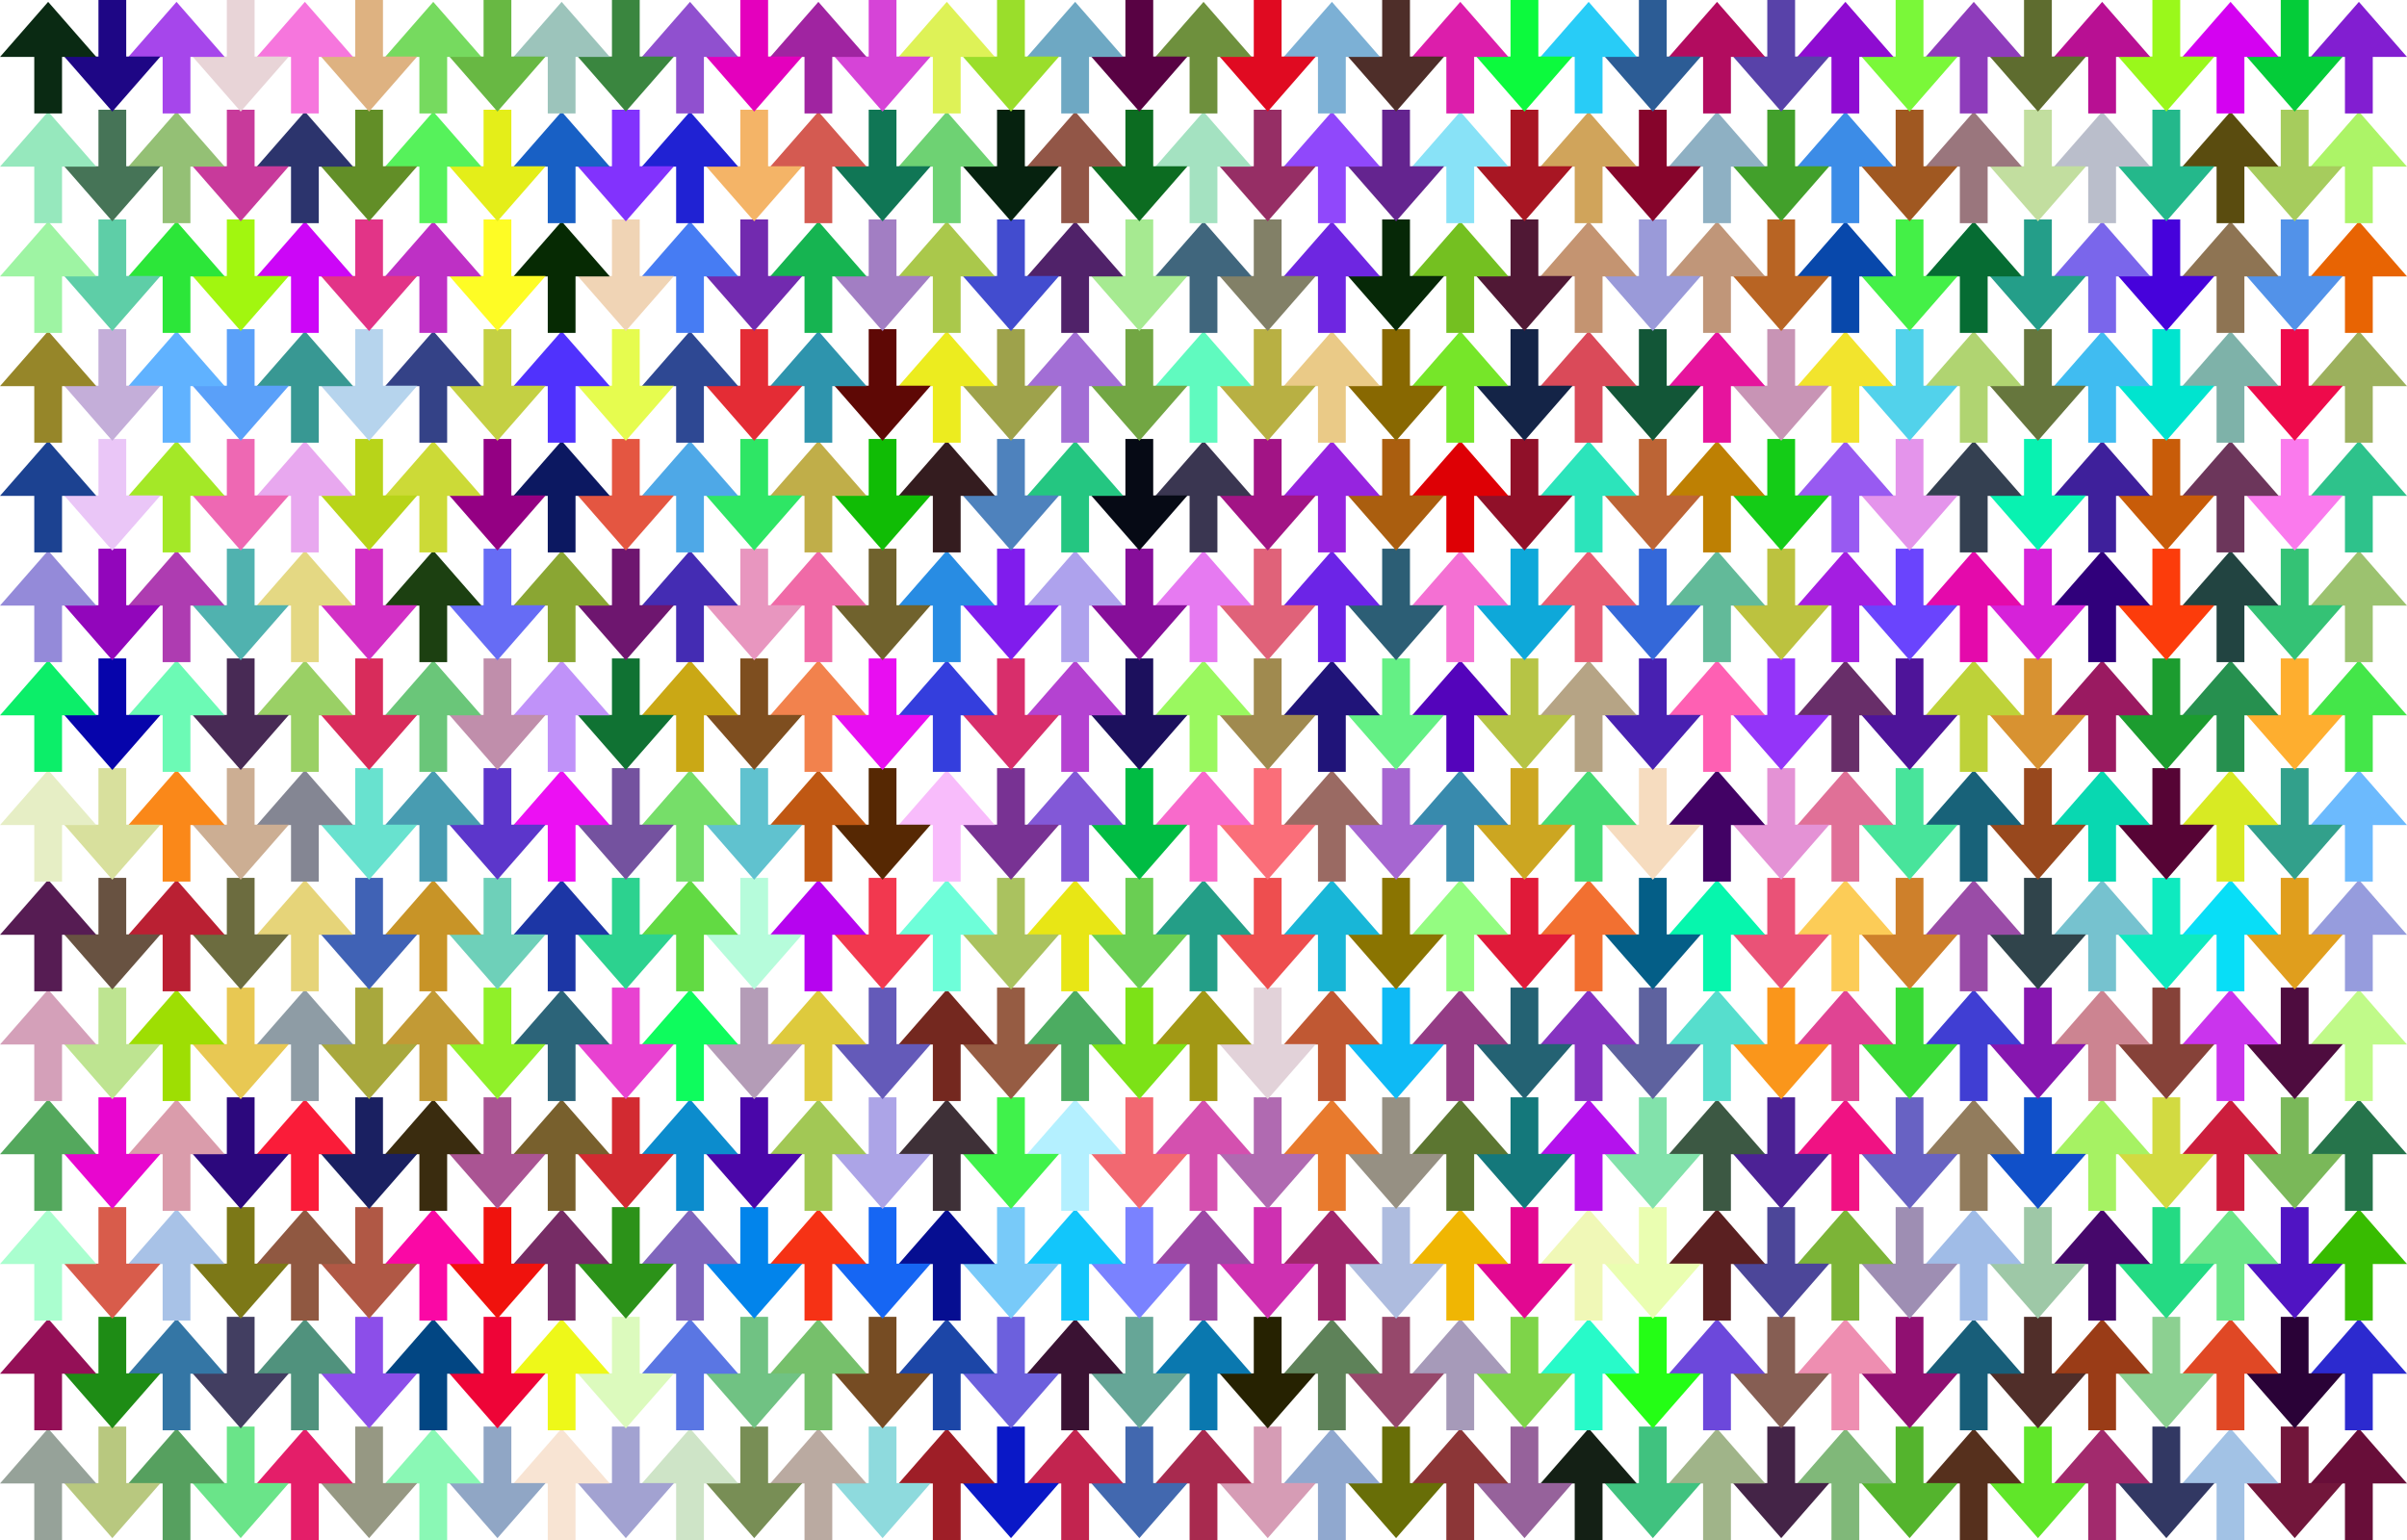 <?xml version="1.0" encoding="UTF-8"?>
<!DOCTYPE svg  PUBLIC '-//W3C//DTD SVG 1.1//EN'  'http://www.w3.org/Graphics/SVG/1.1/DTD/svg11.dtd'>
<svg enable-background="new 0 0 2587.521 1656" version="1.1" viewBox="0 0 2587.5 1656" xml:space="preserve" xmlns="http://www.w3.org/2000/svg">

	
		
			
				<polygon points="2535.8 1536 2484 1595.2 2520.8 1595.2 2520.8 1656 2550.7 1656 2550.7 1595.2 2587.5 1595.2" fill="#680E39"/>
			
			
				<polygon points="2466.8 1654 2415 1594.8 2451.8 1594.8 2451.8 1534 2481.7 1534 2481.7 1594.8 2518.5 1594.8" fill="#72163B"/>
			
			
				<polygon points="2397.8 1536 2346 1595.2 2382.8 1595.2 2382.8 1656 2412.7 1656 2412.7 1595.2 2449.5 1595.2" fill="#A2C2E5"/>
			
			
				<polygon points="2328.8 1654 2277 1594.8 2313.8 1594.8 2313.8 1534 2343.7 1534 2343.7 1594.8 2380.5 1594.8" fill="#323863"/>
			
			
				<polygon points="2259.8 1536 2208 1595.2 2244.8 1595.2 2244.8 1656 2274.7 1656 2274.7 1595.2 2311.5 1595.2" fill="#A22A6D"/>
			
			
				<polygon points="2190.8 1654 2139 1594.8 2175.8 1594.8 2175.8 1534 2205.7 1534 2205.7 1594.8 2242.5 1594.8" fill="#60E629"/>
			
			
				<polygon points="2121.8 1536 2070 1595.2 2106.8 1595.2 2106.8 1656 2136.7 1656 2136.7 1595.2 2173.5 1595.2" fill="#56301D"/>
			
			
				<polygon points="2052.8 1654 2001 1594.8 2037.8 1594.8 2037.8 1534 2067.7 1534 2067.7 1594.8 2104.5 1594.8" fill="#54B42D"/>
			
			
				<polygon points="1983.8 1536 1932 1595.2 1968.8 1595.2 1968.8 1656 1998.7 1656 1998.7 1595.2 2035.5 1595.2" fill="#80B879"/>
			
			
				<polygon points="1914.8 1654 1863 1594.8 1899.8 1594.8 1899.8 1534 1929.7 1534 1929.7 1594.8 1966.5 1594.8" fill="#442447"/>
			
			
				<polygon points="1845.8 1536 1794 1595.2 1830.8 1595.2 1830.8 1656 1860.7 1656 1860.7 1595.2 1897.5 1595.2" fill="#A0B489"/>
			
			
				<polygon points="1776.8 1654 1725 1594.8 1761.8 1594.8 1761.8 1534 1791.7 1534 1791.7 1594.8 1828.5 1594.8" fill="#40C27F"/>
			
			
				<polygon points="1707.8 1536 1656 1595.2 1692.8 1595.2 1692.8 1656 1722.7 1656 1722.7 1595.2 1759.5 1595.2" fill="#142015"/>
			
			
				<polygon points="1638.8 1654 1587 1594.8 1623.8 1594.8 1623.8 1534 1653.7 1534 1653.7 1594.8 1690.5 1594.8" fill="#96629B"/>
			
			
				<polygon points="1569.8 1536 1518 1595.2 1554.8 1595.2 1554.8 1656 1584.7 1656 1584.7 1595.2 1621.5 1595.2" fill="#8C3637"/>
			
			
				<polygon points="1500.8 1654 1449 1594.8 1485.8 1594.8 1485.8 1534 1515.7 1534 1515.7 1594.8 1552.5 1594.8" fill="#686E07"/>
			
			
				<polygon points="1431.8 1536 1380 1595.2 1416.8 1595.2 1416.8 1656 1446.7 1656 1446.7 1595.2 1483.5 1595.2" fill="#90A8CF"/>
			
			
				<polygon points="1362.8 1654 1311 1594.8 1347.8 1594.8 1347.8 1534 1377.7 1534 1377.7 1594.8 1414.5 1594.8" fill="#D69CB5"/>
			
			
				<polygon points="1293.8 1536 1242 1595.2 1278.8 1595.2 1278.8 1656 1308.7 1656 1308.7 1595.2 1345.5 1595.2" fill="#A82A4F"/>
			
			
				<polygon points="1224.8 1654 1173 1594.8 1209.8 1594.8 1209.8 1534 1239.7 1534 1239.7 1594.8 1276.5 1594.8" fill="#4268AF"/>
			
			
				<polygon points="1155.8 1536 1104 1595.2 1140.8 1595.2 1140.8 1656 1170.7 1656 1170.7 1595.2 1207.5 1595.2" fill="#C2244F"/>
			
			
				<polygon points="1086.8 1654 1035 1594.8 1071.8 1594.8 1071.8 1534 1101.7 1534 1101.7 1594.8 1138.5 1594.8" fill="#0A18C7"/>
			
			
				<polygon points="1017.8 1536 966 1595.2 1002.8 1595.2 1002.8 1656 1032.7 1656 1032.7 1595.2 1069.5 1595.2" fill="#9E1E27"/>
			
			
				<polygon points="948.76 1654 897 1594.8 933.84 1594.8 933.84 1534 963.69 1534 963.69 1594.8 1000.5 1594.8" fill="#8EDADD"/>
			
			
				<polygon points="879.76 1536 828 1595.2 864.84 1595.2 864.84 1656 894.69 1656 894.69 1595.2 931.52 1595.2" fill="#BAAAA1"/>
			
			
				<polygon points="810.76 1654 759 1594.8 795.84 1594.8 795.84 1534 825.69 1534 825.69 1594.8 862.52 1594.8" fill="#788E55"/>
			
			
				<polygon points="741.76 1536 690 1595.2 726.84 1595.2 726.84 1656 756.69 1656 756.69 1595.2 793.52 1595.2" fill="#CEE4C7"/>
			
			
				<polygon points="672.76 1654 621 1594.8 657.84 1594.8 657.84 1534 687.69 1534 687.69 1594.8 724.52 1594.8" fill="#A2A2D1"/>
			
			
				<polygon points="603.76 1536 552 1595.2 588.84 1595.2 588.84 1656 618.69 1656 618.69 1595.2 655.52 1595.2" fill="#F8E4D3"/>
			
			
				<polygon points="534.76 1654 483 1594.8 519.84 1594.8 519.84 1534 549.69 1534 549.69 1594.8 586.52 1594.8" fill="#90A6C5"/>
			
			
				<polygon points="465.76 1536 414 1595.2 450.84 1595.2 450.84 1656 480.69 1656 480.69 1595.2 517.52 1595.2" fill="#8AF8B5"/>
			
			
				<polygon points="396.76 1654 345 1594.8 381.84 1594.8 381.84 1534 411.69 1534 411.69 1594.8 448.52 1594.8" fill="#969883"/>
			
			
				<polygon points="327.76 1536 276 1595.2 312.84 1595.2 312.84 1656 342.69 1656 342.69 1595.2 379.52 1595.2" fill="#E41E69"/>
			
			
				<polygon points="258.76 1654 207 1594.8 243.84 1594.8 243.84 1534 273.69 1534 273.69 1594.8 310.52 1594.8" fill="#6AE489"/>
			
			
				<polygon points="189.76 1536 138 1595.2 174.84 1595.2 174.84 1656 204.69 1656 204.69 1595.2 241.52 1595.2" fill="#56A05F"/>
			
			
				<polygon points="120.76 1654 69 1594.8 105.84 1594.8 105.84 1534 135.69 1534 135.69 1594.8 172.52 1594.8" fill="#B8C87F"/>
			
			
				<polygon points="51.761 1536 0 1595.2 36.835 1595.2 36.835 1656 66.686 1656 66.686 1595.2 103.52 1595.2" fill="#96A299"/>
			
		
		
			
				<polygon points="2535.8 1418 2484 1477.2 2520.8 1477.2 2520.8 1538 2550.7 1538 2550.7 1477.2 2587.5 1477.2" fill="#2C2ACF"/>
			
			
				<polygon points="2466.8 1536 2415 1476.8 2451.8 1476.8 2451.8 1416 2481.7 1416 2481.7 1476.8 2518.5 1476.8" fill="#2A0237"/>
			
			
				<polygon points="2397.8 1418 2346 1477.2 2382.8 1477.2 2382.8 1538 2412.7 1538 2412.7 1477.2 2449.5 1477.2" fill="#E04825"/>
			
			
				<polygon points="2328.8 1536 2277 1476.8 2313.8 1476.8 2313.8 1416 2343.7 1416 2343.7 1476.8 2380.5 1476.8" fill="#8CD091"/>
			
			
				<polygon points="2259.8 1418 2208 1477.2 2244.8 1477.2 2244.8 1538 2274.7 1538 2274.7 1477.2 2311.5 1477.2" fill="#9A3C17"/>
			
			
				<polygon points="2190.8 1536 2139 1476.8 2175.8 1476.8 2175.8 1416 2205.7 1416 2205.7 1476.8 2242.5 1476.8" fill="#502E29"/>
			
			
				<polygon points="2121.8 1418 2070 1477.2 2106.8 1477.2 2106.8 1538 2136.7 1538 2136.7 1477.2 2173.5 1477.2" fill="#185E79"/>
			
			
				<polygon points="2052.8 1536 2001 1476.8 2037.8 1476.8 2037.8 1416 2067.7 1416 2067.7 1476.8 2104.5 1476.8" fill="#901071"/>
			
			
				<polygon points="1983.8 1418 1932 1477.2 1968.8 1477.2 1968.8 1538 1998.7 1538 1998.7 1477.2 2035.5 1477.2" fill="#EE8EB1"/>
			
			
				<polygon points="1914.8 1536 1863 1476.8 1899.8 1476.8 1899.8 1416 1929.7 1416 1929.7 1476.8 1966.5 1476.8" fill="#865E53"/>
			
			
				<polygon points="1845.8 1418 1794 1477.2 1830.8 1477.2 1830.8 1538 1860.7 1538 1860.7 1477.2 1897.5 1477.2" fill="#6C48DB"/>
			
			
				<polygon points="1776.8 1536 1725 1476.8 1761.8 1476.8 1761.8 1416 1791.7 1416 1791.7 1476.8 1828.5 1476.8" fill="#24FE15"/>
			
			
				<polygon points="1707.8 1418 1656 1477.2 1692.8 1477.2 1692.8 1538 1722.7 1538 1722.7 1477.2 1759.5 1477.2" fill="#28FAC9"/>
			
			
				<polygon points="1638.8 1536 1587 1476.8 1623.8 1476.8 1623.8 1416 1653.7 1416 1653.7 1476.8 1690.5 1476.8" fill="#7ED449"/>
			
			
				<polygon points="1569.8 1418 1518 1477.2 1554.8 1477.2 1554.8 1538 1584.7 1538 1584.7 1477.2 1621.5 1477.2" fill="#A69AB9"/>
			
			
				<polygon points="1500.8 1536 1449 1476.8 1485.8 1476.8 1485.8 1416 1515.7 1416 1515.7 1476.8 1552.5 1476.8" fill="#96486B"/>
			
			
				<polygon points="1431.8 1418 1380 1477.2 1416.8 1477.2 1416.8 1538 1446.7 1538 1446.7 1477.2 1483.5 1477.2" fill="#5E8259"/>
			
			
				<polygon points="1362.8 1536 1311 1476.8 1347.8 1476.8 1347.8 1416 1377.7 1416 1377.7 1476.8 1414.5 1476.8" fill="#262201"/>
			
			
				<polygon points="1293.8 1418 1242 1477.2 1278.8 1477.2 1278.8 1538 1308.7 1538 1308.7 1477.2 1345.5 1477.2" fill="#0A78AF"/>
			
			
				<polygon points="1224.8 1536 1173 1476.8 1209.8 1476.8 1209.8 1416 1239.7 1416 1239.7 1476.8 1276.5 1476.8" fill="#66A697"/>
			
			
				<polygon points="1155.8 1418 1104 1477.2 1140.8 1477.2 1140.8 1538 1170.7 1538 1170.7 1477.2 1207.5 1477.2" fill="#3A1233"/>
			
			
				<polygon points="1086.8 1536 1035 1476.8 1071.8 1476.8 1071.8 1416 1101.7 1416 1101.7 1476.8 1138.5 1476.8" fill="#6C60DD"/>
			
			
				<polygon points="1017.8 1418 966 1477.2 1002.8 1477.2 1002.8 1538 1032.7 1538 1032.7 1477.2 1069.5 1477.2" fill="#1C46A7"/>
			
			
				<polygon points="948.76 1536 897 1476.8 933.84 1476.8 933.84 1416 963.69 1416 963.69 1476.8 1000.5 1476.8" fill="#764C23"/>
			
			
				<polygon points="879.76 1418 828 1477.2 864.84 1477.2 864.84 1538 894.69 1538 894.69 1477.2 931.52 1477.2" fill="#76C06B"/>
			
			
				<polygon points="810.76 1536 759 1476.8 795.84 1476.8 795.84 1416 825.69 1416 825.69 1476.8 862.52 1476.8" fill="#70C283"/>
			
			
				<polygon points="741.76 1418 690 1477.2 726.84 1477.2 726.84 1538 756.69 1538 756.69 1477.2 793.52 1477.2" fill="#5A76E3"/>
			
			
				<polygon points="672.76 1536 621 1476.8 657.84 1476.8 657.84 1416 687.69 1416 687.69 1476.8 724.52 1476.8" fill="#DCFABD"/>
			
			
				<polygon points="603.76 1418 552 1477.2 588.84 1477.2 588.84 1538 618.69 1538 618.69 1477.2 655.52 1477.2" fill="#EEF819"/>
			
			
				<polygon points="534.76 1536 483 1476.8 519.84 1476.8 519.84 1416 549.69 1416 549.69 1476.8 586.52 1476.8" fill="#EE0437"/>
			
			
				<polygon points="465.76 1418 414 1477.2 450.84 1477.2 450.84 1538 480.69 1538 480.69 1477.2 517.52 1477.2" fill="#024683"/>
			
			
				<polygon points="396.76 1536 345 1476.8 381.84 1476.8 381.84 1416 411.69 1416 411.69 1476.8 448.52 1476.8" fill="#8C4EE9"/>
			
			
				<polygon points="327.76 1418 276 1477.2 312.84 1477.2 312.84 1538 342.69 1538 342.69 1477.2 379.52 1477.2" fill="#50927D"/>
			
			
				<polygon points="258.76 1536 207 1476.8 243.84 1476.8 243.84 1416 273.69 1416 273.69 1476.8 310.52 1476.8" fill="#423E61"/>
			
			
				<polygon points="189.76 1418 138 1477.2 174.84 1477.2 174.84 1538 204.69 1538 204.69 1477.2 241.52 1477.2" fill="#3476A5"/>
			
			
				<polygon points="120.76 1536 69 1476.8 105.84 1476.8 105.84 1416 135.69 1416 135.69 1476.8 172.52 1476.8" fill="#1E8C15"/>
			
			
				<polygon points="51.761 1418 0 1477.2 36.835 1477.2 36.835 1538 66.686 1538 66.686 1477.2 103.52 1477.2" fill="#941057"/>
			
		
		
			
				<polygon points="2535.8 1300 2484 1359.2 2520.8 1359.2 2520.8 1420 2550.7 1420 2550.7 1359.2 2587.5 1359.2" fill="#38BC01"/>
			
			
				<polygon points="2466.8 1418 2415 1358.8 2451.8 1358.8 2451.8 1298 2481.7 1298 2481.7 1358.8 2518.5 1358.8" fill="#5014C3"/>
			
			
				<polygon points="2397.8 1300 2346 1359.2 2382.8 1359.2 2382.8 1420 2412.7 1420 2412.7 1359.2 2449.5 1359.2" fill="#6CE689"/>
			
			
				<polygon points="2328.8 1418 2277 1358.8 2313.8 1358.8 2313.8 1298 2343.7 1298 2343.7 1358.8 2380.5 1358.8" fill="#24DA83"/>
			
			
				<polygon points="2259.8 1300 2208 1359.2 2244.8 1359.2 2244.8 1420 2274.7 1420 2274.7 1359.2 2311.5 1359.2" fill="#46086B"/>
			
			
				<polygon points="2190.8 1418 2139 1358.8 2175.8 1358.8 2175.8 1298 2205.7 1298 2205.7 1358.8 2242.5 1358.8" fill="#9EC8A7"/>
			
			
				<polygon points="2121.8 1300 2070 1359.2 2106.8 1359.2 2106.8 1420 2136.7 1420 2136.7 1359.2 2173.5 1359.2" fill="#A0BCE7"/>
			
			
				<polygon points="2052.8 1418 2001 1358.8 2037.8 1358.8 2037.8 1298 2067.7 1298 2067.7 1358.8 2104.5 1358.8" fill="#9E8EB3"/>
			
			
				<polygon points="1983.8 1300 1932 1359.2 1968.8 1359.2 1968.8 1420 1998.7 1420 1998.7 1359.2 2035.5 1359.2" fill="#7CB437"/>
			
			
				<polygon points="1914.8 1418 1863 1358.8 1899.8 1358.8 1899.8 1298 1929.7 1298 1929.7 1358.8 1966.5 1358.8" fill="#4C4699"/>
			
			
				<polygon points="1845.8 1300 1794 1359.2 1830.8 1359.2 1830.8 1420 1860.7 1420 1860.7 1359.2 1897.5 1359.2" fill="#5A2021"/>
			
			
				<polygon points="1776.8 1418 1725 1358.8 1761.8 1358.8 1761.8 1298 1791.7 1298 1791.7 1358.8 1828.5 1358.8" fill="#EAFEB1"/>
			
			
				<polygon points="1707.8 1300 1656 1359.2 1692.8 1359.2 1692.8 1420 1722.7 1420 1722.7 1359.2 1759.5 1359.2" fill="#F0F8B7"/>
			
			
				<polygon points="1638.8 1418 1587 1358.8 1623.8 1358.8 1623.8 1298 1653.7 1298 1653.7 1358.8 1690.5 1358.8" fill="#E20891"/>
			
			
				<polygon points="1569.8 1300 1518 1359.2 1554.8 1359.2 1554.8 1420 1584.7 1420 1584.7 1359.2 1621.5 1359.2" fill="#F0B603"/>
			
			
				<polygon points="1500.8 1418 1449 1358.8 1485.8 1358.8 1485.8 1298 1515.7 1298 1515.7 1358.8 1552.5 1358.8" fill="#AEBCDF"/>
			
			
				<polygon points="1431.8 1300 1380 1359.2 1416.8 1359.2 1416.8 1420 1446.7 1420 1446.7 1359.2 1483.5 1359.2" fill="#A0266B"/>
			
			
				<polygon points="1362.8 1418 1311 1358.8 1347.8 1358.8 1347.8 1298 1377.7 1298 1377.7 1358.8 1414.5 1358.8" fill="#CE30B1"/>
			
			
				<polygon points="1293.8 1300 1242 1359.2 1278.8 1359.2 1278.8 1420 1308.7 1420 1308.7 1359.2 1345.5 1359.2" fill="#9C48A5"/>
			
			
				<polygon points="1224.8 1418 1173 1358.8 1209.8 1358.8 1209.8 1298 1239.7 1298 1239.7 1358.8 1276.5 1358.8" fill="#7A82FF"/>
			
			
				<polygon points="1155.8 1300 1104 1359.2 1140.8 1359.2 1140.8 1420 1170.7 1420 1170.7 1359.2 1207.5 1359.2" fill="#12C6FB"/>
			
			
				<polygon points="1086.8 1418 1035 1358.8 1071.8 1358.8 1071.8 1298 1101.7 1298 1101.7 1358.8 1138.5 1358.8" fill="#78CAF9"/>
			
			
				<polygon points="1017.8 1300 966 1359.2 1002.8 1359.2 1002.8 1420 1032.7 1420 1032.7 1359.2 1069.5 1359.2" fill="#060E91"/>
			
			
				<polygon points="948.76 1418 897 1358.8 933.84 1358.8 933.84 1298 963.69 1298 963.69 1358.8 1000.5 1358.8" fill="#1666F3"/>
			
			
				<polygon points="879.76 1300 828 1359.2 864.84 1359.2 864.84 1420 894.69 1420 894.69 1359.2 931.52 1359.2" fill="#F63215"/>
			
			
				<polygon points="810.76 1418 759 1358.8 795.84 1358.8 795.84 1298 825.69 1298 825.69 1358.8 862.52 1358.8" fill="#0284EB"/>
			
			
				<polygon points="741.76 1300 690 1359.2 726.84 1359.2 726.84 1420 756.69 1420 756.69 1359.2 793.52 1359.2" fill="#8066BD"/>
			
			
				<polygon points="672.76 1418 621 1358.8 657.84 1358.8 657.84 1298 687.69 1298 687.69 1358.8 724.52 1358.8" fill="#2C9219"/>
			
			
				<polygon points="603.76 1300 552 1359.2 588.84 1359.2 588.84 1420 618.69 1420 618.69 1359.2 655.52 1359.2" fill="#762C65"/>
			
			
				<polygon points="534.76 1418 483 1358.8 519.84 1358.8 519.84 1298 549.69 1298 549.69 1358.8 586.52 1358.8" fill="#F0120D"/>
			
			
				<polygon points="465.76 1300 414 1359.2 450.84 1359.2 450.84 1420 480.69 1420 480.69 1359.2 517.52 1359.2" fill="#FA08A5"/>
			
			
				<polygon points="396.76 1418 345 1358.8 381.84 1358.8 381.84 1298 411.69 1298 411.69 1358.8 448.52 1358.8" fill="#B05845"/>
			
			
				<polygon points="327.76 1300 276 1359.2 312.84 1359.2 312.84 1420 342.69 1420 342.69 1359.2 379.52 1359.2" fill="#905841"/>
			
			
				<polygon points="258.76 1418 207 1358.8 243.84 1358.8 243.84 1298 273.69 1298 273.69 1358.8 310.52 1358.8" fill="#7C7817"/>
			
			
				<polygon points="189.76 1300 138 1359.2 174.84 1359.2 174.84 1420 204.69 1420 204.69 1359.2 241.52 1359.2" fill="#A8C2E7"/>
			
			
				<polygon points="120.76 1418 69 1358.8 105.84 1358.8 105.84 1298 135.69 1298 135.69 1358.8 172.52 1358.8" fill="#D85C4B"/>
			
			
				<polygon points="51.761 1300 0 1359.2 36.835 1359.2 36.835 1420 66.686 1420 66.686 1359.2 103.52 1359.2" fill="#AAFECF"/>
			
		
		
			
				<polygon points="2535.8 1182 2484 1241.2 2520.8 1241.2 2520.8 1302 2550.7 1302 2550.7 1241.2 2587.5 1241.2" fill="#26744B"/>
			
			
				<polygon points="2466.8 1300 2415 1240.8 2451.8 1240.8 2451.8 1180 2481.7 1180 2481.7 1240.8 2518.5 1240.8" fill="#7AB859"/>
			
			
				<polygon points="2397.8 1182 2346 1241.2 2382.8 1241.2 2382.8 1302 2412.7 1302 2412.7 1241.2 2449.5 1241.2" fill="#CC1E3D"/>
			
			
				<polygon points="2328.8 1300 2277 1240.8 2313.8 1240.8 2313.8 1180 2343.7 1180 2343.7 1240.8 2380.5 1240.8" fill="#D2DA41"/>
			
			
				<polygon points="2259.8 1182 2208 1241.2 2244.8 1241.2 2244.8 1302 2274.7 1302 2274.7 1241.2 2311.5 1241.2" fill="#A6F263"/>
			
			
				<polygon points="2190.8 1300 2139 1240.8 2175.8 1240.8 2175.8 1180 2205.7 1180 2205.7 1240.8 2242.5 1240.8" fill="#1050C9"/>
			
			
				<polygon points="2121.8 1182 2070 1241.2 2106.8 1241.2 2106.8 1302 2136.7 1302 2136.7 1241.2 2173.5 1241.2" fill="#927C5D"/>
			
			
				<polygon points="2052.8 1300 2001 1240.8 2037.8 1240.8 2037.8 1180 2067.7 1180 2067.7 1240.8 2104.5 1240.8" fill="#6862C3"/>
			
			
				<polygon points="1983.8 1182 1932 1241.2 1968.8 1241.2 1968.8 1302 1998.7 1302 1998.7 1241.2 2035.5 1241.2" fill="#F01283"/>
			
			
				<polygon points="1914.8 1300 1863 1240.8 1899.8 1240.8 1899.8 1180 1929.7 1180 1929.7 1240.8 1966.5 1240.8" fill="#4C2295"/>
			
			
				<polygon points="1845.8 1182 1794 1241.2 1830.8 1241.2 1830.8 1302 1860.7 1302 1860.7 1241.2 1897.5 1241.2" fill="#3C5843"/>
			
			
				<polygon points="1776.8 1300 1725 1240.8 1761.8 1240.8 1761.8 1180 1791.7 1180 1791.7 1240.8 1828.5 1240.8" fill="#82E2AB"/>
			
			
				<polygon points="1707.8 1182 1656 1241.2 1692.8 1241.2 1692.8 1302 1722.7 1302 1722.7 1241.2 1759.5 1241.2" fill="#B412ED"/>
			
			
				<polygon points="1638.8 1300 1587 1240.8 1623.8 1240.8 1623.8 1180 1653.7 1180 1653.7 1240.8 1690.5 1240.8" fill="#14787B"/>
			
			
				<polygon points="1569.8 1182 1518 1241.2 1554.8 1241.2 1554.8 1302 1584.7 1302 1584.7 1241.2 1621.5 1241.2" fill="#5C7631"/>
			
			
				<polygon points="1500.8 1300 1449 1240.8 1485.8 1240.8 1485.8 1180 1515.7 1180 1515.7 1240.8 1552.5 1240.8" fill="#969083"/>
			
			
				<polygon points="1431.8 1182 1380 1241.2 1416.8 1241.2 1416.8 1302 1446.7 1302 1446.7 1241.2 1483.5 1241.2" fill="#E87A2D"/>
			
			
				<polygon points="1362.8 1300 1311 1240.8 1347.8 1240.8 1347.8 1180 1377.7 1180 1377.7 1240.8 1414.5 1240.8" fill="#B06AB1"/>
			
			
				<polygon points="1293.8 1182 1242 1241.2 1278.8 1241.2 1278.8 1302 1308.7 1302 1308.7 1241.2 1345.5 1241.2" fill="#D450AF"/>
			
			
				<polygon points="1224.8 1300 1173 1240.8 1209.8 1240.8 1209.8 1180 1239.7 1180 1239.7 1240.8 1276.5 1240.8" fill="#F26871"/>
			
			
				<polygon points="1155.8 1182 1104 1241.2 1140.8 1241.2 1140.8 1302 1170.7 1302 1170.7 1241.2 1207.5 1241.2" fill="#B4F0FF"/>
			
			
				<polygon points="1086.8 1300 1035 1240.8 1071.8 1240.8 1071.8 1180 1101.7 1180 1101.7 1240.8 1138.5 1240.8" fill="#40F24B"/>
			
			
				<polygon points="1017.8 1182 966 1241.2 1002.8 1241.2 1002.8 1302 1032.7 1302 1032.7 1241.2 1069.5 1241.2" fill="#3E3037"/>
			
			
				<polygon points="948.76 1300 897 1240.8 933.84 1240.8 933.84 1180 963.69 1180 963.69 1240.8 1000.5 1240.8" fill="#ACA4E7"/>
			
			
				<polygon points="879.76 1182 828 1241.2 864.84 1241.2 864.84 1302 894.69 1302 894.69 1241.2 931.52 1241.2" fill="#A2C855"/>
			
			
				<polygon points="810.76 1300 759 1240.8 795.84 1240.8 795.84 1180 825.69 1180 825.69 1240.8 862.52 1240.8" fill="#4A06A9"/>
			
			
				<polygon points="741.76 1182 690 1241.2 726.84 1241.2 726.84 1302 756.69 1302 756.69 1241.2 793.52 1241.2" fill="#0C8CCD"/>
			
			
				<polygon points="672.76 1300 621 1240.8 657.84 1240.8 657.84 1180 687.69 1180 687.69 1240.8 724.52 1240.8" fill="#D22A31"/>
			
			
				<polygon points="603.76 1182 552 1241.2 588.84 1241.2 588.84 1302 618.69 1302 618.69 1241.2 655.52 1241.2" fill="#78602D"/>
			
			
				<polygon points="534.76 1300 483 1240.8 519.84 1240.8 519.84 1180 549.69 1180 549.69 1240.8 586.52 1240.8" fill="#AA5493"/>
			
			
				<polygon points="465.76 1182 414 1241.2 450.84 1241.2 450.84 1302 480.69 1302 480.69 1241.2 517.52 1241.2" fill="#3A2C0F"/>
			
			
				<polygon points="396.76 1300 345 1240.8 381.84 1240.8 381.84 1180 411.69 1180 411.69 1240.8 448.52 1240.8" fill="#1A2061"/>
			
			
				<polygon points="327.76 1182 276 1241.2 312.84 1241.2 312.84 1302 342.69 1302 342.69 1241.2 379.52 1241.2" fill="#FA1C39"/>
			
			
				<polygon points="258.76 1300 207 1240.8 243.84 1240.8 243.84 1180 273.69 1180 273.69 1240.8 310.52 1240.8" fill="#2C087D"/>
			
			
				<polygon points="189.76 1182 138 1241.2 174.84 1241.2 174.84 1302 204.69 1302 204.69 1241.2 241.52 1241.2" fill="#DA9CAB"/>
			
			
				<polygon points="120.76 1300 69 1240.8 105.84 1240.8 105.84 1180 135.69 1180 135.69 1240.8 172.52 1240.8" fill="#E806CF"/>
			
			
				<polygon points="51.761 1182 0 1241.2 36.835 1241.2 36.835 1302 66.686 1302 66.686 1241.2 103.52 1241.2" fill="#54A85D"/>
			
		
		
			
				<polygon points="2535.8 1064 2484 1123.2 2520.8 1123.2 2520.8 1184 2550.7 1184 2550.7 1123.2 2587.5 1123.2" fill="#C0FA89"/>
			
			
				<polygon points="2466.8 1182 2415 1122.8 2451.8 1122.8 2451.8 1062 2481.7 1062 2481.7 1122.8 2518.5 1122.8" fill="#4E0C3F"/>
			
			
				<polygon points="2397.8 1064 2346 1123.2 2382.8 1123.2 2382.8 1184 2412.7 1184 2412.7 1123.2 2449.5 1123.2" fill="#CA34ED"/>
			
			
				<polygon points="2328.8 1182 2277 1122.8 2313.8 1122.8 2313.8 1062 2343.7 1062 2343.7 1122.8 2380.5 1122.8" fill="#864239"/>
			
			
				<polygon points="2259.8 1064 2208 1123.2 2244.8 1123.2 2244.8 1184 2274.7 1184 2274.7 1123.2 2311.5 1123.2" fill="#CC8491"/>
			
			
				<polygon points="2190.8 1182 2139 1122.8 2175.8 1122.8 2175.8 1062 2205.7 1062 2205.7 1122.8 2242.5 1122.8" fill="#8616AF"/>
			
			
				<polygon points="2121.8 1064 2070 1123.2 2106.8 1123.2 2106.8 1184 2136.7 1184 2136.7 1123.2 2173.5 1123.2" fill="#403ED3"/>
			
			
				<polygon points="2052.8 1182 2001 1122.8 2037.8 1122.8 2037.8 1062 2067.7 1062 2067.7 1122.8 2104.5 1122.8" fill="#3ADA37"/>
			
			
				<polygon points="1983.8 1064 1932 1123.2 1968.8 1123.2 1968.8 1184 1998.7 1184 1998.7 1123.2 2035.5 1123.2" fill="#E04493"/>
			
			
				<polygon points="1914.8 1182 1863 1122.8 1899.8 1122.8 1899.8 1062 1929.7 1062 1929.7 1122.8 1966.5 1122.8" fill="#FA961B"/>
			
			
				<polygon points="1845.8 1064 1794 1123.2 1830.8 1123.2 1830.8 1184 1860.7 1184 1860.7 1123.2 1897.5 1123.2" fill="#56DECD"/>
			
			
				<polygon points="1776.8 1182 1725 1122.8 1761.8 1122.8 1761.8 1062 1791.7 1062 1791.7 1122.8 1828.5 1122.8" fill="#5E629F"/>
			
			
				<polygon points="1707.8 1064 1656 1123.2 1692.8 1123.2 1692.8 1184 1722.7 1184 1722.7 1123.2 1759.5 1123.2" fill="#8634C1"/>
			
			
				<polygon points="1638.8 1182 1587 1122.8 1623.8 1122.8 1623.8 1062 1653.7 1062 1653.7 1122.8 1690.5 1122.8" fill="#246273"/>
			
			
				<polygon points="1569.8 1064 1518 1123.2 1554.8 1123.2 1554.8 1184 1584.7 1184 1584.7 1123.2 1621.5 1123.2" fill="#943C85"/>
			
			
				<polygon points="1500.8 1182 1449 1122.8 1485.8 1122.8 1485.8 1062 1515.7 1062 1515.7 1122.8 1552.5 1122.8" fill="#0EBAF5"/>
			
			
				<polygon points="1431.8 1064 1380 1123.2 1416.8 1123.2 1416.8 1184 1446.7 1184 1446.7 1123.2 1483.5 1123.2" fill="#C05833"/>
			
			
				<polygon points="1362.8 1182 1311 1122.8 1347.8 1122.8 1347.8 1062 1377.7 1062 1377.7 1122.8 1414.5 1122.8" fill="#E2D2D9"/>
			
			
				<polygon points="1293.8 1064 1242 1123.2 1278.8 1123.2 1278.8 1184 1308.7 1184 1308.7 1123.2 1345.5 1123.2" fill="#A29815"/>
			
			
				<polygon points="1224.8 1182 1173 1122.8 1209.8 1122.8 1209.8 1062 1239.7 1062 1239.7 1122.8 1276.5 1122.8" fill="#7CE217"/>
			
			
				<polygon points="1155.8 1064 1104 1123.2 1140.8 1123.2 1140.8 1184 1170.7 1184 1170.7 1123.2 1207.5 1123.2" fill="#4CAC61"/>
			
			
				<polygon points="1086.8 1182 1035 1122.8 1071.8 1122.8 1071.8 1062 1101.7 1062 1101.7 1122.8 1138.5 1122.8" fill="#965C43"/>
			
			
				<polygon points="1017.8 1064 966 1123.2 1002.8 1123.2 1002.8 1184 1032.7 1184 1032.7 1123.2 1069.5 1123.2" fill="#74281F"/>
			
			
				<polygon points="948.76 1182 897 1122.8 933.84 1122.8 933.84 1062 963.69 1062 963.69 1122.8 1000.5 1122.8" fill="#645AB9"/>
			
			
				<polygon points="879.76 1064 828 1123.2 864.84 1123.2 864.84 1184 894.69 1184 894.69 1123.2 931.52 1123.2" fill="#DECA3D"/>
			
			
				<polygon points="810.76 1182 759 1122.8 795.84 1122.8 795.84 1062 825.69 1062 825.69 1122.8 862.52 1122.8" fill="#B49CB7"/>
			
			
				<polygon points="741.76 1064 690 1123.2 726.84 1123.2 726.84 1184 756.69 1184 756.69 1123.2 793.52 1123.2" fill="#0EFC5D"/>
			
			
				<polygon points="672.76 1182 621 1122.8 657.84 1122.8 657.84 1062 687.69 1062 687.69 1122.8 724.52 1122.8" fill="#E842D1"/>
			
			
				<polygon points="603.76 1064 552 1123.2 588.84 1123.2 588.84 1184 618.69 1184 618.69 1123.2 655.52 1123.2" fill="#2C6479"/>
			
			
				<polygon points="534.76 1182 483 1122.8 519.84 1122.8 519.84 1062 549.69 1062 549.69 1122.8 586.52 1122.8" fill="#90F029"/>
			
			
				<polygon points="465.76 1064 414 1123.2 450.84 1123.2 450.84 1184 480.69 1184 480.69 1123.2 517.52 1123.2" fill="#C29A35"/>
			
			
				<polygon points="396.76 1182 345 1122.8 381.84 1122.8 381.84 1062 411.69 1062 411.69 1122.8 448.52 1122.8" fill="#A8A83D"/>
			
			
				<polygon points="327.76 1064 276 1123.2 312.84 1123.2 312.84 1184 342.69 1184 342.69 1123.2 379.52 1123.2" fill="#8E9CA5"/>
			
			
				<polygon points="258.76 1182 207 1122.8 243.84 1122.8 243.84 1062 273.69 1062 273.69 1122.8 310.52 1122.8" fill="#E8C853"/>
			
			
				<polygon points="189.76 1064 138 1123.2 174.84 1123.2 174.84 1184 204.69 1184 204.69 1123.2 241.52 1123.2" fill="#9EDE03"/>
			
			
				<polygon points="120.76 1182 69 1122.8 105.84 1122.8 105.84 1062 135.69 1062 135.69 1122.8 172.52 1122.8" fill="#BEE491"/>
			
			
				<polygon points="51.761 1064 0 1123.2 36.835 1123.2 36.835 1184 66.686 1184 66.686 1123.2 103.52 1123.2" fill="#D4A0B9"/>
			
		
		
			
				<polygon points="2535.8 946 2484 1005.2 2520.8 1005.2 2520.8 1066 2550.7 1066 2550.7 1005.2 2587.5 1005.2" fill="#969CDD"/>
			
			
				<polygon points="2466.8 1064 2415 1004.8 2451.8 1004.8 2451.8 944 2481.7 944 2481.7 1004.8 2518.5 1004.8" fill="#E09E1D"/>
			
			
				<polygon points="2397.8 946 2346 1005.2 2382.8 1005.2 2382.8 1066 2412.7 1066 2412.7 1005.2 2449.5 1005.2" fill="#08DEF7"/>
			
			
				<polygon points="2328.8 1064 2277 1004.8 2313.8 1004.8 2313.8 944 2343.7 944 2343.7 1004.8 2380.5 1004.8" fill="#0EEABF"/>
			
			
				<polygon points="2259.8 946 2208 1005.2 2244.8 1005.2 2244.8 1066 2274.7 1066 2274.7 1005.2 2311.5 1005.2" fill="#76C2CF"/>
			
			
				<polygon points="2190.8 1064 2139 1004.8 2175.8 1004.8 2175.8 944 2205.7 944 2205.7 1004.8 2242.5 1004.8" fill="#30444B"/>
			
			
				<polygon points="2121.8 946 2070 1005.2 2106.8 1005.2 2106.8 1066 2136.7 1066 2136.7 1005.2 2173.5 1005.2" fill="#9A4CA7"/>
			
			
				<polygon points="2052.8 1064 2001 1004.8 2037.8 1004.8 2037.8 944 2067.7 944 2067.7 1004.8 2104.5 1004.8" fill="#CE802B"/>
			
			
				<polygon points="1983.8 946 1932 1005.2 1968.8 1005.2 1968.8 1066 1998.7 1066 1998.7 1005.2 2035.5 1005.2" fill="#FCCC57"/>
			
			
				<polygon points="1914.8 1064 1863 1004.8 1899.8 1004.8 1899.8 944 1929.7 944 1929.7 1004.8 1966.5 1004.8" fill="#EA5277"/>
			
			
				<polygon points="1845.8 946 1794 1005.2 1830.8 1005.2 1830.8 1066 1860.7 1066 1860.7 1005.2 1897.5 1005.2" fill="#06F6AD"/>
			
			
				<polygon points="1776.8 1064 1725 1004.8 1761.8 1004.8 1761.8 944 1791.7 944 1791.7 1004.8 1828.5 1004.8" fill="#045E87"/>
			
			
				<polygon points="1707.8 946 1656 1005.2 1692.8 1005.2 1692.8 1066 1722.7 1066 1722.7 1005.2 1759.5 1005.2" fill="#F27031"/>
			
			
				<polygon points="1638.8 1064 1587 1004.8 1623.8 1004.8 1623.8 944 1653.7 944 1653.7 1004.8 1690.5 1004.8" fill="#E01A39"/>
			
			
				<polygon points="1569.8 946 1518 1005.2 1554.8 1005.2 1554.8 1066 1584.7 1066 1584.7 1005.2 1621.5 1005.2" fill="#94FC81"/>
			
			
				<polygon points="1500.8 1064 1449 1004.8 1485.8 1004.8 1485.8 944 1515.7 944 1515.7 1004.8 1552.5 1004.8" fill="#8A7401"/>
			
			
				<polygon points="1431.8 946 1380 1005.2 1416.8 1005.2 1416.8 1066 1446.7 1066 1446.7 1005.2 1483.5 1005.2" fill="#18B6D7"/>
			
			
				<polygon points="1362.8 1064 1311 1004.8 1347.8 1004.8 1347.8 944 1377.7 944 1377.7 1004.8 1414.5 1004.8" fill="#EE4E4F"/>
			
			
				<polygon points="1293.8 946 1242 1005.2 1278.8 1005.2 1278.8 1066 1308.7 1066 1308.7 1005.2 1345.5 1005.2" fill="#249E87"/>
			
			
				<polygon points="1224.8 1064 1173 1004.8 1209.8 1004.8 1209.8 944 1239.7 944 1239.7 1004.8 1276.5 1004.8" fill="#6ACE53"/>
			
			
				<polygon points="1155.8 946 1104 1005.2 1140.8 1005.2 1140.8 1066 1170.7 1066 1170.7 1005.2 1207.5 1005.2" fill="#E8E615"/>
			
			
				<polygon points="1086.8 1064 1035 1004.8 1071.8 1004.8 1071.8 944 1101.7 944 1101.7 1004.8 1138.5 1004.8" fill="#AAC25F"/>
			
			
				<polygon points="1017.8 946 966 1005.2 1002.8 1005.2 1002.8 1066 1032.7 1066 1032.7 1005.2 1069.5 1005.2" fill="#6EFED9"/>
			
			
				<polygon points="948.76 1064 897 1004.8 933.84 1004.8 933.84 944 963.69 944 963.69 1004.8 1000.5 1004.8" fill="#F2384F"/>
			
			
				<polygon points="879.76 946 828 1005.2 864.84 1005.2 864.84 1066 894.69 1066 894.69 1005.2 931.52 1005.2" fill="#B604EF"/>
			
			
				<polygon points="810.76 1064 759 1004.8 795.84 1004.8 795.84 944 825.69 944 825.69 1004.8 862.52 1004.8" fill="#B6FCDB"/>
			
			
				<polygon points="741.76 946 690 1005.2 726.84 1005.2 726.84 1066 756.69 1066 756.69 1005.2 793.52 1005.2" fill="#62DA43"/>
			
			
				<polygon points="672.76 1064 621 1004.8 657.84 1004.8 657.84 944 687.69 944 687.69 1004.8 724.52 1004.8" fill="#2CD28F"/>
			
			
				<polygon points="603.76 946 552 1005.2 588.84 1005.2 588.84 1066 618.69 1066 618.69 1005.2 655.52 1005.2" fill="#1C36A5"/>
			
			
				<polygon points="534.76 1064 483 1004.8 519.84 1004.8 519.84 944 549.69 944 549.69 1004.8 586.52 1004.8" fill="#6ED0B9"/>
			
			
				<polygon points="465.76 946 414 1005.2 450.84 1005.2 450.84 1066 480.69 1066 480.69 1005.2 517.52 1005.2" fill="#C89427"/>
			
			
				<polygon points="396.76 1064 345 1004.8 381.84 1004.8 381.84 944 411.69 944 411.69 1004.8 448.52 1004.8" fill="#4062B5"/>
			
			
				<polygon points="327.76 946 276 1005.2 312.84 1005.2 312.84 1066 342.69 1066 342.69 1005.2 379.52 1005.2" fill="#E6D479"/>
			
			
				<polygon points="258.76 1064 207 1004.8 243.84 1004.8 243.84 944 273.69 944 273.69 1004.8 310.52 1004.8" fill="#6C6C3F"/>
			
			
				<polygon points="189.76 946 138 1005.2 174.84 1005.2 174.84 1066 204.69 1066 204.69 1005.2 241.52 1005.2" fill="#BA2033"/>
			
			
				<polygon points="120.76 1064 69 1004.8 105.84 1004.8 105.84 944 135.69 944 135.69 1004.8 172.52 1004.8" fill="#685241"/>
			
			
				<polygon points="51.761 946 0 1005.2 36.835 1005.2 36.835 1066 66.686 1066 66.686 1005.2 103.52 1005.2" fill="#561C53"/>
			
		
		
			
				<polygon points="2535.8 828 2484 887.22 2520.8 887.22 2520.8 948 2550.7 948 2550.7 887.22 2587.5 887.22" fill="#6CBAFD"/>
			
			
				<polygon points="2466.8 946 2415 886.78 2451.8 886.78 2451.8 826 2481.7 826 2481.7 886.78 2518.5 886.78" fill="#32A08B"/>
			
			
				<polygon points="2397.8 828 2346 887.22 2382.8 887.22 2382.8 948 2412.7 948 2412.7 887.22 2449.5 887.22" fill="#D8EA23"/>
			
			
				<polygon points="2328.8 946 2277 886.78 2313.8 886.78 2313.8 826 2343.7 826 2343.7 886.78 2380.5 886.78" fill="#560435"/>
			
			
				<polygon points="2259.8 828 2208 887.22 2244.8 887.22 2244.8 948 2274.7 948 2274.7 887.22 2311.5 887.22" fill="#08D8B1"/>
			
			
				<polygon points="2190.8 946 2139 886.78 2175.8 886.78 2175.8 826 2205.7 826 2205.7 886.78 2242.5 886.78" fill="#98481D"/>
			
			
				<polygon points="2121.8 828 2070 887.22 2106.8 887.22 2106.8 948 2136.7 948 2136.7 887.22 2173.5 887.22" fill="#186279"/>
			
			
				<polygon points="2052.8 946 2001 886.78 2037.8 886.78 2037.8 826 2067.7 826 2067.7 886.78 2104.5 886.78" fill="#48E49B"/>
			
			
				<polygon points="1983.8 828 1932 887.22 1968.8 887.22 1968.8 948 1998.7 948 1998.7 887.22 2035.5 887.22" fill="#E07097"/>
			
			
				<polygon points="1914.8 946 1863 886.78 1899.8 886.78 1899.8 826 1929.7 826 1929.7 886.78 1966.5 886.78" fill="#E492D5"/>
			
			
				<polygon points="1845.8 828 1794 887.22 1830.8 887.22 1830.8 948 1860.7 948 1860.7 887.22 1897.5 887.22" fill="#420265"/>
			
			
				<polygon points="1776.8 946 1725 886.78 1761.8 886.78 1761.8 826 1791.7 826 1791.7 886.78 1828.5 886.78" fill="#F6DCBF"/>
			
			
				<polygon points="1707.8 828 1656 887.22 1692.8 887.22 1692.8 948 1722.7 948 1722.7 887.22 1759.5 887.22" fill="#46DC75"/>
			
			
				<polygon points="1638.8 946 1587 886.78 1623.8 886.78 1623.8 826 1653.7 826 1653.7 886.78 1690.5 886.78" fill="#CCA621"/>
			
			
				<polygon points="1569.8 828 1518 887.22 1554.8 887.22 1554.8 948 1584.7 948 1584.7 887.22 1621.5 887.22" fill="#388AAD"/>
			
			
				<polygon points="1500.8 946 1449 886.78 1485.8 886.78 1485.8 826 1515.7 826 1515.7 886.78 1552.5 886.78" fill="#A666D1"/>
			
			
				<polygon points="1431.8 828 1380 887.22 1416.8 887.22 1416.8 948 1446.7 948 1446.7 887.22 1483.5 887.22" fill="#9A6A63"/>
			
			
				<polygon points="1362.8 946 1311 886.78 1347.8 886.78 1347.8 826 1377.7 826 1377.7 886.78 1414.5 886.78" fill="#FA6E79"/>
			
			
				<polygon points="1293.8 828 1242 887.22 1278.8 887.22 1278.8 948 1308.7 948 1308.7 887.22 1345.5 887.22" fill="#F86ACB"/>
			
			
				<polygon points="1224.8 946 1173 886.78 1209.8 886.78 1209.8 826 1239.7 826 1239.7 886.78 1276.5 886.78" fill="#00BC43"/>
			
			
				<polygon points="1155.8 828 1104 887.22 1140.8 887.22 1140.8 948 1170.7 948 1170.7 887.22 1207.5 887.22" fill="#8258D7"/>
			
			
				<polygon points="1086.8 946 1035 886.78 1071.8 886.78 1071.8 826 1101.7 826 1101.7 886.78 1138.5 886.78" fill="#783293"/>
			
			
				<polygon points="1017.8 828 966 887.22 1002.8 887.22 1002.8 948 1032.7 948 1032.7 887.22 1069.5 887.22" fill="#F8BCFB"/>
			
			
				<polygon points="948.76 946 897 886.78 933.84 886.78 933.84 826 963.69 826 963.69 886.78 1000.5 886.78" fill="#562803"/>
			
			
				<polygon points="879.76 828 828 887.22 864.84 887.22 864.84 948 894.69 948 894.69 887.22 931.52 887.22" fill="#C05813"/>
			
			
				<polygon points="810.76 946 759 886.78 795.84 886.78 795.84 826 825.69 826 825.69 886.78 862.52 886.78" fill="#60C2CF"/>
			
			
				<polygon points="741.76 828 690 887.22 726.84 887.22 726.84 948 756.69 948 756.69 887.22 793.52 887.22" fill="#76DE69"/>
			
			
				<polygon points="672.76 946 621 886.78 657.84 886.78 657.84 826 687.69 826 687.69 886.78 724.52 886.78" fill="#74529F"/>
			
			
				<polygon points="603.76 828 552 887.22 588.84 887.22 588.84 948 618.69 948 618.69 887.22 655.52 887.22" fill="#EC10F3"/>
			
			
				<polygon points="534.76 946 483 886.78 519.84 886.78 519.84 826 549.69 826 549.69 886.78 586.52 886.78" fill="#5C36CB"/>
			
			
				<polygon points="465.76 828 414 887.22 450.84 887.22 450.84 948 480.69 948 480.69 887.22 517.52 887.22" fill="#489CB1"/>
			
			
				<polygon points="396.76 946 345 886.78 381.84 886.78 381.84 826 411.69 826 411.69 886.78 448.52 886.78" fill="#68E2CF"/>
			
			
				<polygon points="327.76 828 276 887.22 312.84 887.22 312.84 948 342.69 948 342.69 887.22 379.52 887.22" fill="#848693"/>
			
			
				<polygon points="258.76 946 207 886.78 243.84 886.78 243.84 826 273.69 826 273.69 886.78 310.52 886.78" fill="#CCAE93"/>
			
			
				<polygon points="189.76 828 138 887.22 174.84 887.22 174.84 948 204.69 948 204.69 887.22 241.52 887.22" fill="#FA8819"/>
			
			
				<polygon points="120.76 946 69 886.78 105.84 886.78 105.84 826 135.69 826 135.69 886.78 172.52 886.78" fill="#D8E09D"/>
			
			
				<polygon points="51.761 828 0 887.22 36.835 887.22 36.835 948 66.686 948 66.686 887.22 103.52 887.22" fill="#E6EEC5"/>
			
		
		
			
				<polygon points="2535.8 710 2484 769.22 2520.8 769.22 2520.8 830 2550.7 830 2550.7 769.22 2587.5 769.22" fill="#44E649"/>
			
			
				<polygon points="2466.8 828 2415 768.78 2451.8 768.78 2451.8 708 2481.7 708 2481.7 768.78 2518.5 768.78" fill="#FEAE2F"/>
			
			
				<polygon points="2397.8 710 2346 769.22 2382.8 769.22 2382.8 830 2412.7 830 2412.7 769.22 2449.5 769.22" fill="#26904F"/>
			
			
				<polygon points="2328.8 828 2277 768.78 2313.8 768.78 2313.8 708 2343.7 708 2343.7 768.78 2380.5 768.78" fill="#1C9C2F"/>
			
			
				<polygon points="2259.8 710 2208 769.22 2244.8 769.22 2244.8 830 2274.7 830 2274.7 769.22 2311.5 769.22" fill="#9A1A61"/>
			
			
				<polygon points="2190.8 828 2139 768.78 2175.8 768.78 2175.8 708 2205.7 708 2205.7 768.78 2242.5 768.78" fill="#D89231"/>
			
			
				<polygon points="2121.8 710 2070 769.22 2106.8 769.22 2106.8 830 2136.7 830 2136.7 769.22 2173.5 769.22" fill="#BED239"/>
			
			
				<polygon points="2052.8 828 2001 768.78 2037.8 768.78 2037.8 708 2067.7 708 2067.7 768.78 2104.5 768.78" fill="#4E1499"/>
			
			
				<polygon points="1983.8 710 1932 769.22 1968.8 769.22 1968.8 830 1998.7 830 1998.7 769.22 2035.5 769.22" fill="#682E69"/>
			
			
				<polygon points="1914.8 828 1863 768.78 1899.8 768.78 1899.8 708 1929.7 708 1929.7 768.78 1966.5 768.78" fill="#9434F9"/>
			
			
				<polygon points="1845.8 710 1794 769.22 1830.8 769.22 1830.8 830 1860.7 830 1860.7 769.22 1897.5 769.22" fill="#FE60B3"/>
			
			
				<polygon points="1776.8 828 1725 768.78 1761.8 768.78 1761.8 708 1791.7 708 1791.7 768.78 1828.5 768.78" fill="#4820B1"/>
			
			
				<polygon points="1707.8 710 1656 769.22 1692.8 769.22 1692.8 830 1722.7 830 1722.7 769.22 1759.5 769.22" fill="#B6A485"/>
			
			
				<polygon points="1638.8 828 1587 768.78 1623.8 768.78 1623.8 708 1653.7 708 1653.7 768.78 1690.5 768.78" fill="#B6C445"/>
			
			
				<polygon points="1569.8 710 1518 769.22 1554.8 769.22 1554.8 830 1584.7 830 1584.7 769.22 1621.5 769.22" fill="#5404BB"/>
			
			
				<polygon points="1500.8 828 1449 768.78 1485.8 768.78 1485.8 708 1515.7 708 1515.7 768.78 1552.5 768.78" fill="#64F085"/>
			
			
				<polygon points="1431.8 710 1380 769.22 1416.8 769.22 1416.8 830 1446.7 830 1446.7 769.22 1483.5 769.22" fill="#201479"/>
			
			
				<polygon points="1362.8 828 1311 768.78 1347.8 768.78 1347.8 708 1377.7 708 1377.7 768.78 1414.5 768.78" fill="#A08A4F"/>
			
			
				<polygon points="1293.8 710 1242 769.22 1278.8 769.22 1278.8 830 1308.7 830 1308.7 769.22 1345.5 769.22" fill="#9AF85F"/>
			
			
				<polygon points="1224.8 828 1173 768.78 1209.8 768.78 1209.8 708 1239.7 708 1239.7 768.78 1276.5 768.78" fill="#1C105D"/>
			
			
				<polygon points="1155.8 710 1104 769.22 1140.8 769.22 1140.8 830 1170.7 830 1170.7 769.22 1207.5 769.22" fill="#B442D1"/>
			
			
				<polygon points="1086.8 828 1035 768.78 1071.8 768.78 1071.8 708 1101.7 708 1101.7 768.78 1138.5 768.78" fill="#D82E6B"/>
			
			
				<polygon points="1017.8 710 966 769.22 1002.8 769.22 1002.8 830 1032.7 830 1032.7 769.22 1069.5 769.22" fill="#343EDD"/>
			
			
				<polygon points="948.76 828 897 768.78 933.84 768.78 933.84 708 963.69 708 963.69 768.78 1000.5 768.78" fill="#E80EF1"/>
			
			
				<polygon points="879.76 710 828 769.22 864.84 769.22 864.84 830 894.69 830 894.69 769.22 931.52 769.22" fill="#F2824D"/>
			
			
				<polygon points="810.76 828 759 768.78 795.84 768.78 795.84 708 825.69 708 825.69 768.78 862.52 768.78" fill="#7E4E1F"/>
			
			
				<polygon points="741.76 710 690 769.22 726.84 769.22 726.84 830 756.69 830 756.69 769.22 793.52 769.22" fill="#CAA815"/>
			
			
				<polygon points="672.76 828 621 768.78 657.84 768.78 657.84 708 687.69 708 687.69 768.78 724.52 768.78" fill="#107233"/>
			
			
				<polygon points="603.76 710 552 769.22 588.84 769.22 588.84 830 618.69 830 618.69 769.22 655.52 769.22" fill="#C092F9"/>
			
			
				<polygon points="534.76 828 483 768.78 519.84 768.78 519.84 708 549.69 708 549.69 768.78 586.52 768.78" fill="#C08EAB"/>
			
			
				<polygon points="465.76 710 414 769.22 450.84 769.22 450.84 830 480.69 830 480.69 769.22 517.52 769.22" fill="#6AC679"/>
			
			
				<polygon points="396.76 828 345 768.78 381.84 768.78 381.84 708 411.69 708 411.69 768.78 448.52 768.78" fill="#D82C5B"/>
			
			
				<polygon points="327.76 710 276 769.22 312.84 769.22 312.84 830 342.69 830 342.69 769.22 379.52 769.22" fill="#9AD065"/>
			
			
				<polygon points="258.76 828 207 768.78 243.84 768.78 243.84 708 273.69 708 273.69 768.78 310.52 768.78" fill="#482A55"/>
			
			
				<polygon points="189.76 710 138 769.22 174.84 769.22 174.84 830 204.69 830 204.69 769.22 241.52 769.22" fill="#6CFAB5"/>
			
			
				<polygon points="120.76 828 69 768.78 105.84 768.78 105.84 708 135.69 708 135.69 768.78 172.52 768.78" fill="#0604AB"/>
			
			
				<polygon points="51.761 710 0 769.22 36.835 769.22 36.835 830 66.686 830 66.686 769.22 103.52 769.22" fill="#0CEE69"/>
			
		
		
			
				<polygon points="2535.8 592 2484 651.22 2520.8 651.22 2520.8 712 2550.7 712 2550.7 651.22 2587.5 651.22" fill="#9CC26F"/>
			
			
				<polygon points="2466.8 710 2415 650.78 2451.8 650.78 2451.8 590 2481.7 590 2481.7 650.78 2518.5 650.78" fill="#34C275"/>
			
			
				<polygon points="2397.8 592 2346 651.22 2382.8 651.22 2382.8 712 2412.7 712 2412.7 651.22 2449.5 651.22" fill="#224441"/>
			
			
				<polygon points="2328.8 710 2277 650.78 2313.8 650.78 2313.8 590 2343.7 590 2343.7 650.78 2380.5 650.78" fill="#FC3C0B"/>
			
			
				<polygon points="2259.8 592 2208 651.22 2244.8 651.22 2244.8 712 2274.7 712 2274.7 651.22 2311.5 651.22" fill="#30007B"/>
			
			
				<polygon points="2190.8 710 2139 650.78 2175.8 650.78 2175.8 590 2205.7 590 2205.7 650.78 2242.5 650.78" fill="#D622D9"/>
			
			
				<polygon points="2121.8 592 2070 651.22 2106.8 651.22 2106.8 712 2136.7 712 2136.7 651.22 2173.5 651.22" fill="#E40AAB"/>
			
			
				<polygon points="2052.8 710 2001 650.78 2037.8 650.78 2037.8 590 2067.7 590 2067.7 650.78 2104.5 650.78" fill="#6A44FD"/>
			
			
				<polygon points="1983.8 592 1932 651.22 1968.8 651.22 1968.8 712 1998.7 712 1998.7 651.22 2035.5 651.22" fill="#A41EE1"/>
			
			
				<polygon points="1914.8 710 1863 650.78 1899.8 650.78 1899.8 590 1929.7 590 1929.7 650.78 1966.5 650.78" fill="#BCC23F"/>
			
			
				<polygon points="1845.8 592 1794 651.22 1830.8 651.22 1830.8 712 1860.7 712 1860.7 651.22 1897.5 651.22" fill="#62BA99"/>
			
			
				<polygon points="1776.8 710 1725 650.78 1761.8 650.78 1761.8 590 1791.7 590 1791.7 650.78 1828.5 650.78" fill="#3468D9"/>
			
			
				<polygon points="1707.8 592 1656 651.22 1692.8 651.22 1692.8 712 1722.7 712 1722.7 651.22 1759.5 651.22" fill="#E85E75"/>
			
			
				<polygon points="1638.8 710 1587 650.78 1623.8 650.78 1623.8 590 1653.7 590 1653.7 650.78 1690.5 650.78" fill="#0EA8D9"/>
			
			
				<polygon points="1569.8 592 1518 651.22 1554.8 651.22 1554.8 712 1584.7 712 1584.7 651.22 1621.5 651.22" fill="#F470D3"/>
			
			
				<polygon points="1500.8 710 1449 650.78 1485.8 650.78 1485.8 590 1515.7 590 1515.7 650.78 1552.5 650.78" fill="#2C5E75"/>
			
			
				<polygon points="1431.8 592 1380 651.22 1416.8 651.22 1416.8 712 1446.7 712 1446.7 651.22 1483.5 651.22" fill="#6C24E7"/>
			
			
				<polygon points="1362.8 710 1311 650.78 1347.8 650.78 1347.8 590 1377.7 590 1377.7 650.78 1414.5 650.78" fill="#E06279"/>
			
			
				<polygon points="1293.8 592 1242 651.22 1278.8 651.22 1278.8 712 1308.7 712 1308.7 651.22 1345.5 651.22" fill="#E67AF1"/>
			
			
				<polygon points="1224.8 710 1173 650.78 1209.8 650.78 1209.8 590 1239.7 590 1239.7 650.78 1276.5 650.78" fill="#860E99"/>
			
			
				<polygon points="1155.8 592 1104 651.22 1140.8 651.22 1140.8 712 1170.7 712 1170.7 651.22 1207.5 651.22" fill="#AEA2ED"/>
			
			
				<polygon points="1086.8 710 1035 650.78 1071.8 650.78 1071.8 590 1101.7 590 1101.7 650.78 1138.5 650.78" fill="#801CED"/>
			
			
				<polygon points="1017.8 592 966 651.22 1002.8 651.22 1002.8 712 1032.7 712 1032.7 651.22 1069.5 651.22" fill="#288CE3"/>
			
			
				<polygon points="948.76 710 897 650.78 933.84 650.78 933.84 590 963.69 590 963.69 650.78 1000.5 650.78" fill="#70622D"/>
			
			
				<polygon points="879.76 592 828 651.22 864.84 651.22 864.84 712 894.69 712 894.69 651.22 931.52 651.22" fill="#F06AA7"/>
			
			
				<polygon points="810.76 710 759 650.78 795.84 650.78 795.84 590 825.69 590 825.69 650.78 862.52 650.78" fill="#E896BF"/>
			
			
				<polygon points="741.76 592 690 651.22 726.84 651.22 726.84 712 756.69 712 756.69 651.22 793.52 651.22" fill="#442CB3"/>
			
			
				<polygon points="672.76 710 621 650.78 657.84 650.78 657.84 590 687.69 590 687.69 650.78 724.52 650.78" fill="#6E166F"/>
			
			
				<polygon points="603.76 592 552 651.22 588.84 651.22 588.84 712 618.69 712 618.69 651.22 655.52 651.22" fill="#8AA633"/>
			
			
				<polygon points="534.76 710 483 650.78 519.84 650.78 519.84 590 549.69 590 549.69 650.78 586.52 650.78" fill="#666CF5"/>
			
			
				<polygon points="465.76 592 414 651.22 450.84 651.22 450.84 712 480.69 712 480.69 651.22 517.52 651.22" fill="#1C4011"/>
			
			
				<polygon points="396.76 710 345 650.78 381.84 650.78 381.84 590 411.69 590 411.69 650.78 448.52 650.78" fill="#D230C5"/>
			
			
				<polygon points="327.76 592 276 651.22 312.84 651.22 312.84 712 342.69 712 342.69 651.22 379.52 651.22" fill="#E4D883"/>
			
			
				<polygon points="258.76 710 207 650.78 243.84 650.78 243.84 590 273.69 590 273.69 650.78 310.52 650.78" fill="#50B2AF"/>
			
			
				<polygon points="189.76 592 138 651.22 174.84 651.22 174.84 712 204.69 712 204.69 651.22 241.52 651.22" fill="#AE3CB1"/>
			
			
				<polygon points="120.76 710 69 650.78 105.84 650.78 105.84 590 135.69 590 135.69 650.78 172.52 650.78" fill="#9206BB"/>
			
			
				<polygon points="51.761 592 0 651.22 36.835 651.22 36.835 712 66.686 712 66.686 651.22 103.52 651.22" fill="#948AD9"/>
			
		
		
			
				<polygon points="2535.8 474 2484 533.22 2520.8 533.22 2520.8 594 2550.7 594 2550.7 533.22 2587.5 533.22" fill="#2EC28B"/>
			
			
				<polygon points="2466.8 592 2415 532.78 2451.8 532.78 2451.8 472 2481.7 472 2481.7 532.78 2518.5 532.78" fill="#FA7AED"/>
			
			
				<polygon points="2397.8 474 2346 533.22 2382.8 533.22 2382.8 594 2412.7 594 2412.7 533.22 2449.5 533.22" fill="#6C365B"/>
			
			
				<polygon points="2328.8 592 2277 532.78 2313.8 532.78 2313.8 472 2343.7 472 2343.7 532.78 2380.5 532.78" fill="#C85C09"/>
			
			
				<polygon points="2259.8 474 2208 533.22 2244.8 533.22 2244.8 594 2274.7 594 2274.7 533.22 2311.5 533.22" fill="#3E209B"/>
			
			
				<polygon points="2190.8 592 2139 532.78 2175.8 532.78 2175.8 472 2205.7 472 2205.7 532.78 2242.5 532.78" fill="#08F2B1"/>
			
			
				<polygon points="2121.8 474 2070 533.22 2106.8 533.22 2106.8 594 2136.7 594 2136.7 533.22 2173.5 533.22" fill="#344051"/>
			
			
				<polygon points="2052.8 592 2001 532.78 2037.8 532.78 2037.8 472 2067.7 472 2067.7 532.78 2104.5 532.78" fill="#E494EB"/>
			
			
				<polygon points="1983.8 474 1932 533.22 1968.8 533.22 1968.8 594 1998.7 594 1998.7 533.22 2035.5 533.22" fill="#985AF1"/>
			
			
				<polygon points="1914.8 592 1863 532.78 1899.8 532.78 1899.8 472 1929.7 472 1929.7 532.78 1966.5 532.78" fill="#14CC17"/>
			
			
				<polygon points="1845.8 474 1794 533.22 1830.8 533.22 1830.8 594 1860.7 594 1860.7 533.22 1897.5 533.22" fill="#BE8003"/>
			
			
				<polygon points="1776.8 592 1725 532.78 1761.8 532.78 1761.8 472 1791.7 472 1791.7 532.78 1828.5 532.78" fill="#BC6435"/>
			
			
				<polygon points="1707.8 474 1656 533.22 1692.8 533.22 1692.8 594 1722.7 594 1722.7 533.22 1759.5 533.22" fill="#2CE4BB"/>
			
			
				<polygon points="1638.8 592 1587 532.78 1623.8 532.78 1623.8 472 1653.7 472 1653.7 532.78 1690.5 532.78" fill="#901029"/>
			
			
				<polygon points="1569.8 474 1518 533.22 1554.8 533.22 1554.8 594 1584.7 594 1584.7 533.22 1621.5 533.22" fill="#DE0005"/>
			
			
				<polygon points="1500.8 592 1449 532.78 1485.8 532.78 1485.8 472 1515.7 472 1515.7 532.78 1552.5 532.78" fill="#AA5E0F"/>
			
			
				<polygon points="1431.8 474 1380 533.22 1416.8 533.22 1416.8 594 1446.7 594 1446.7 533.22 1483.5 533.22" fill="#9624DF"/>
			
			
				<polygon points="1362.8 592 1311 532.78 1347.8 532.78 1347.8 472 1377.7 472 1377.7 532.78 1414.5 532.78" fill="#A21485"/>
			
			
				<polygon points="1293.8 474 1242 533.22 1278.8 533.22 1278.8 594 1308.7 594 1308.7 533.22 1345.5 533.22" fill="#3A3651"/>
			
			
				<polygon points="1224.8 592 1173 532.78 1209.8 532.78 1209.8 472 1239.7 472 1239.7 532.78 1276.5 532.78" fill="#060A15"/>
			
			
				<polygon points="1155.8 474 1104 533.22 1140.8 533.22 1140.8 594 1170.7 594 1170.7 533.22 1207.5 533.22" fill="#24C681"/>
			
			
				<polygon points="1086.8 592 1035 532.78 1071.8 532.78 1071.8 472 1101.7 472 1101.7 532.78 1138.5 532.78" fill="#4E82BD"/>
			
			
				<polygon points="1017.8 474 966 533.22 1002.8 533.22 1002.8 594 1032.7 594 1032.7 533.22 1069.5 533.22" fill="#341C1F"/>
			
			
				<polygon points="948.76 592 897 532.78 933.84 532.78 933.84 472 963.69 472 963.69 532.78 1000.5 532.78" fill="#10BC05"/>
			
			
				<polygon points="879.76 474 828 533.22 864.84 533.22 864.84 594 894.69 594 894.69 533.22 931.52 533.22" fill="#C0AE49"/>
			
			
				<polygon points="810.76 592 759 532.78 795.84 532.78 795.84 472 825.69 472 825.69 532.78 862.52 532.78" fill="#2EE665"/>
			
			
				<polygon points="741.76 474 690 533.22 726.84 533.22 726.84 594 756.69 594 756.69 533.22 793.52 533.22" fill="#4EA8E7"/>
			
			
				<polygon points="672.76 592 621 532.78 657.84 532.78 657.84 472 687.69 472 687.69 532.78 724.52 532.78" fill="#E45641"/>
			
			
				<polygon points="603.76 474 552 533.22 588.84 533.22 588.84 594 618.69 594 618.69 533.22 655.52 533.22" fill="#0C1861"/>
			
			
				<polygon points="534.76 592 483 532.78 519.84 532.78 519.84 472 549.69 472 549.69 532.78 586.52 532.78" fill="#940083"/>
			
			
				<polygon points="465.76 474 414 533.22 450.84 533.22 450.84 594 480.69 594 480.69 533.22 517.52 533.22" fill="#CCDA37"/>
			
			
				<polygon points="396.76 592 345 532.78 381.84 532.78 381.84 472 411.69 472 411.69 532.78 448.52 532.78" fill="#B8D419"/>
			
			
				<polygon points="327.76 474 276 533.22 312.84 533.22 312.84 594 342.69 594 342.69 533.22 379.52 533.22" fill="#E8A8EF"/>
			
			
				<polygon points="258.76 592 207 532.78 243.84 532.78 243.84 472 273.69 472 273.69 532.78 310.52 532.78" fill="#EE68B3"/>
			
			
				<polygon points="189.76 474 138 533.22 174.84 533.22 174.84 594 204.69 594 204.69 533.22 241.52 533.22" fill="#A4E827"/>
			
			
				<polygon points="120.76 592 69 532.78 105.84 532.78 105.84 472 135.69 472 135.69 532.78 172.52 532.78" fill="#EAC6F7"/>
			
			
				<polygon points="51.761 474 0 533.22 36.835 533.22 36.835 594 66.686 594 66.686 533.22 103.52 533.22" fill="#1C4291"/>
			
		
		
			
				<polygon points="2535.8 356 2484 415.22 2520.8 415.22 2520.8 476 2550.7 476 2550.7 415.22 2587.5 415.22" fill="#9CB05D"/>
			
			
				<polygon points="2466.8 474 2415 414.78 2451.8 414.78 2451.8 354 2481.7 354 2481.7 414.78 2518.5 414.78" fill="#EE0A4B"/>
			
			
				<polygon points="2397.8 356 2346 415.22 2382.8 415.22 2382.8 476 2412.7 476 2412.7 415.22 2449.5 415.22" fill="#7EB2A9"/>
			
			
				<polygon points="2328.8 474 2277 414.78 2313.8 414.78 2313.8 354 2343.7 354 2343.7 414.78 2380.5 414.78" fill="#00E4CF"/>
			
			
				<polygon points="2259.8 356 2208 415.22 2244.8 415.22 2244.8 476 2274.7 476 2274.7 415.22 2311.5 415.22" fill="#40BCF1"/>
			
			
				<polygon points="2190.8 474 2139 414.78 2175.8 414.78 2175.8 354 2205.7 354 2205.7 414.78 2242.5 414.78" fill="#66763D"/>
			
			
				<polygon points="2121.8 356 2070 415.22 2106.8 415.22 2106.8 476 2136.7 476 2136.7 415.22 2173.5 415.22" fill="#B0D471"/>
			
			
				<polygon points="2052.8 474 2001 414.78 2037.8 414.78 2037.8 354 2067.7 354 2067.7 414.78 2104.5 414.78" fill="#52D2EB"/>
			
			
				<polygon points="1983.8 356 1932 415.22 1968.8 415.22 1968.8 476 1998.7 476 1998.7 415.22 2035.5 415.22" fill="#F2E42D"/>
			
			
				<polygon points="1914.8 474 1863 414.78 1899.8 414.78 1899.8 354 1929.7 354 1929.7 414.78 1966.5 414.78" fill="#C894B5"/>
			
			
				<polygon points="1845.8 356 1794 415.22 1830.8 415.22 1830.8 476 1860.7 476 1860.7 415.22 1897.5 415.22" fill="#E6149D"/>
			
			
				<polygon points="1776.8 474 1725 414.78 1761.8 414.78 1761.8 354 1791.7 354 1791.7 414.78 1828.5 414.78" fill="#125637"/>
			
			
				<polygon points="1707.8 356 1656 415.22 1692.8 415.22 1692.8 476 1722.7 476 1722.7 415.22 1759.5 415.22" fill="#DA4A59"/>
			
			
				<polygon points="1638.8 474 1587 414.78 1623.8 414.78 1623.8 354 1653.7 354 1653.7 414.78 1690.5 414.78" fill="#142447"/>
			
			
				<polygon points="1569.8 356 1518 415.22 1554.8 415.22 1554.8 476 1584.7 476 1584.7 415.22 1621.5 415.22" fill="#76E629"/>
			
			
				<polygon points="1500.8 474 1449 414.78 1485.8 414.78 1485.8 354 1515.7 354 1515.7 414.78 1552.5 414.78" fill="#886801"/>
			
			
				<polygon points="1431.8 356 1380 415.22 1416.8 415.22 1416.8 476 1446.7 476 1446.7 415.22 1483.5 415.22" fill="#EACA87"/>
			
			
				<polygon points="1362.8 474 1311 414.78 1347.8 414.78 1347.8 354 1377.7 354 1377.7 414.78 1414.5 414.78" fill="#B8B043"/>
			
			
				<polygon points="1293.8 356 1242 415.22 1278.8 415.22 1278.8 476 1308.7 476 1308.7 415.22 1345.5 415.22" fill="#60FABF"/>
			
			
				<polygon points="1224.8 474 1173 414.78 1209.8 414.78 1209.8 354 1239.7 354 1239.7 414.78 1276.5 414.78" fill="#72A643"/>
			
			
				<polygon points="1155.8 356 1104 415.22 1140.8 415.22 1140.8 476 1170.7 476 1170.7 415.22 1207.5 415.22" fill="#A26ED5"/>
			
			
				<polygon points="1086.8 474 1035 414.78 1071.8 414.78 1071.8 354 1101.7 354 1101.7 414.78 1138.5 414.78" fill="#9EA24B"/>
			
			
				<polygon points="1017.8 356 966 415.22 1002.8 415.22 1002.8 476 1032.7 476 1032.7 415.22 1069.5 415.22" fill="#ECEC1F"/>
			
			
				<polygon points="948.76 474 897 414.78 933.84 414.78 933.84 354 963.69 354 963.69 414.78 1000.5 414.78" fill="#5E0805"/>
			
			
				<polygon points="879.76 356 828 415.22 864.84 415.22 864.84 476 894.69 476 894.69 415.22 931.52 415.22" fill="#2E94AD"/>
			
			
				<polygon points="810.76 474 759 414.78 795.84 414.78 795.84 354 825.69 354 825.69 414.78 862.52 414.78" fill="#E42C35"/>
			
			
				<polygon points="741.76 356 690 415.22 726.84 415.22 726.84 476 756.69 476 756.69 415.22 793.52 415.22" fill="#2E4893"/>
			
			
				<polygon points="672.76 474 621 414.78 657.84 414.78 657.84 354 687.69 354 687.69 414.78 724.52 414.78" fill="#E6FC4F"/>
			
			
				<polygon points="603.76 356 552 415.22 588.84 415.22 588.84 476 618.69 476 618.69 415.22 655.52 415.22" fill="#5032FD"/>
			
			
				<polygon points="534.76 474 483 414.78 519.84 414.78 519.84 354 549.69 354 549.69 414.78 586.52 414.78" fill="#C4D043"/>
			
			
				<polygon points="465.76 356 414 415.22 450.84 415.22 450.84 476 480.69 476 480.69 415.22 517.52 415.22" fill="#344287"/>
			
			
				<polygon points="396.76 474 345 414.78 381.84 414.78 381.84 354 411.69 354 411.69 414.78 448.52 414.78" fill="#B6D4ED"/>
			
			
				<polygon points="327.76 356 276 415.22 312.84 415.22 312.84 476 342.69 476 342.69 415.22 379.52 415.22" fill="#389893"/>
			
			
				<polygon points="258.76 474 207 414.78 243.84 414.78 243.84 354 273.69 354 273.69 414.78 310.52 414.78" fill="#5AA0F9"/>
			
			
				<polygon points="189.76 356 138 415.22 174.84 415.22 174.84 476 204.69 476 204.69 415.22 241.52 415.22" fill="#60B2FF"/>
			
			
				<polygon points="120.76 474 69 414.78 105.84 414.78 105.84 354 135.69 354 135.69 414.78 172.52 414.78" fill="#C4AED9"/>
			
			
				<polygon points="51.761 356 0 415.22 36.835 415.22 36.835 476 66.686 476 66.686 415.22 103.52 415.22" fill="#968629"/>
			
		
		
			
				<polygon points="2535.8 238 2484 297.22 2520.8 297.22 2520.8 358 2550.7 358 2550.7 297.22 2587.5 297.22" fill="#E86403"/>
			
			
				<polygon points="2466.8 356 2415 296.78 2451.8 296.78 2451.8 236 2481.7 236 2481.7 296.78 2518.5 296.78" fill="#5292E9"/>
			
			
				<polygon points="2397.8 238 2346 297.22 2382.8 297.22 2382.8 358 2412.7 358 2412.7 297.22 2449.5 297.22" fill="#8E7453"/>
			
			
				<polygon points="2328.8 356 2277 296.78 2313.8 296.78 2313.8 236 2343.7 236 2343.7 296.78 2380.5 296.78" fill="#4602DB"/>
			
			
				<polygon points="2259.8 238 2208 297.22 2244.8 297.22 2244.8 358 2274.7 358 2274.7 297.22 2311.5 297.22" fill="#7A66EB"/>
			
			
				<polygon points="2190.8 356 2139 296.78 2175.8 296.78 2175.8 236 2205.7 236 2205.7 296.78 2242.5 296.78" fill="#249E89"/>
			
			
				<polygon points="2121.8 238 2070 297.22 2106.8 297.22 2106.8 358 2136.7 358 2136.7 297.22 2173.5 297.22" fill="#066C33"/>
			
			
				<polygon points="2052.8 356 2001 296.78 2037.8 296.78 2037.8 236 2067.7 236 2067.7 296.78 2104.5 296.78" fill="#44F047"/>
			
			
				<polygon points="1983.8 238 1932 297.22 1968.8 297.22 1968.8 358 1998.7 358 1998.7 297.22 2035.5 297.22" fill="#0848AB"/>
			
			
				<polygon points="1914.8 356 1863 296.78 1899.8 296.78 1899.8 236 1929.7 236 1929.7 296.78 1966.5 296.78" fill="#B86423"/>
			
			
				<polygon points="1845.8 238 1794 297.22 1830.8 297.22 1830.8 358 1860.7 358 1860.7 297.22 1897.5 297.22" fill="#C09679"/>
			
			
				<polygon points="1776.8 356 1725 296.78 1761.8 296.78 1761.8 236 1791.7 236 1791.7 296.78 1828.5 296.78" fill="#9A9AD9"/>
			
			
				<polygon points="1707.8 238 1656 297.22 1692.8 297.22 1692.8 358 1722.7 358 1722.7 297.22 1759.5 297.22" fill="#C49471"/>
			
			
				<polygon points="1638.8 356 1587 296.78 1623.8 296.78 1623.8 236 1653.7 236 1653.7 296.78 1690.5 296.78" fill="#501835"/>
			
			
				<polygon points="1569.8 238 1518 297.22 1554.8 297.22 1554.8 358 1584.7 358 1584.7 297.22 1621.5 297.22" fill="#74C021"/>
			
			
				<polygon points="1500.8 356 1449 296.78 1485.8 296.78 1485.8 236 1515.7 236 1515.7 296.78 1552.5 296.78" fill="#062807"/>
			
			
				<polygon points="1431.8 238 1380 297.22 1416.8 297.22 1416.8 358 1446.7 358 1446.7 297.22 1483.5 297.22" fill="#6E26E1"/>
			
			
				<polygon points="1362.8 356 1311 296.78 1347.8 296.78 1347.8 236 1377.7 236 1377.7 296.78 1414.5 296.78" fill="#828067"/>
			
			
				<polygon points="1293.8 238 1242 297.22 1278.8 297.22 1278.8 358 1308.7 358 1308.7 297.22 1345.5 297.22" fill="#40667D"/>
			
			
				<polygon points="1224.8 356 1173 296.78 1209.8 296.78 1209.8 236 1239.7 236 1239.7 296.78 1276.5 296.78" fill="#A6EA91"/>
			
			
				<polygon points="1155.8 238 1104 297.22 1140.8 297.22 1140.8 358 1170.7 358 1170.7 297.22 1207.5 297.22" fill="#502269"/>
			
			
				<polygon points="1086.8 356 1035 296.78 1071.8 296.78 1071.8 236 1101.7 236 1101.7 296.78 1138.5 296.78" fill="#424CCF"/>
			
			
				<polygon points="1017.8 238 966 297.22 1002.8 297.22 1002.8 358 1032.7 358 1032.7 297.22 1069.5 297.22" fill="#AAC84B"/>
			
			
				<polygon points="948.76 356 897 296.78 933.84 296.78 933.84 236 963.69 236 963.69 296.78 1000.5 296.78" fill="#A27EC3"/>
			
			
				<polygon points="879.76 238 828 297.22 864.84 297.22 864.84 358 894.69 358 894.69 297.22 931.52 297.22" fill="#16B451"/>
			
			
				<polygon points="810.76 356 759 296.78 795.84 296.78 795.84 236 825.69 236 825.69 296.78 862.52 296.78" fill="#722AAF"/>
			
			
				<polygon points="741.76 238 690 297.22 726.84 297.22 726.84 358 756.69 358 756.69 297.22 793.52 297.22" fill="#467CF3"/>
			
			
				<polygon points="672.76 356 621 296.78 657.84 296.78 657.84 236 687.69 236 687.69 296.78 724.52 296.78" fill="#F0D4B5"/>
			
			
				<polygon points="603.76 238 552 297.22 588.84 297.22 588.84 358 618.69 358 618.69 297.22 655.52 297.22" fill="#062A03"/>
			
			
				<polygon points="534.76 356 483 296.78 519.84 296.78 519.84 236 549.69 236 549.69 296.78 586.52 296.78" fill="#FEFC25"/>
			
			
				<polygon points="465.76 238 414 297.22 450.84 297.22 450.84 358 480.69 358 480.69 297.22 517.52 297.22" fill="#BE30C5"/>
			
			
				<polygon points="396.76 356 345 296.78 381.84 296.78 381.84 236 411.69 236 411.69 296.78 448.52 296.78" fill="#E23487"/>
			
			
				<polygon points="327.76 238 276 297.22 312.84 297.22 312.84 358 342.69 358 342.69 297.22 379.52 297.22" fill="#CC06F7"/>
			
			
				<polygon points="258.76 356 207 296.78 243.84 296.78 243.84 236 273.69 236 273.69 296.78 310.52 296.78" fill="#A2F60F"/>
			
			
				<polygon points="189.76 238 138 297.22 174.84 297.22 174.84 358 204.69 358 204.69 297.22 241.52 297.22" fill="#2CE639"/>
			
			
				<polygon points="120.76 356 69 296.78 105.84 296.78 105.84 236 135.69 236 135.69 296.78 172.52 296.78" fill="#5ECEA7"/>
			
			
				<polygon points="51.761 238 0 297.22 36.835 297.22 36.835 358 66.686 358 66.686 297.22 103.52 297.22" fill="#9EF4A3"/>
			
		
		
			
				<polygon points="2535.8 120 2484 179.22 2520.8 179.22 2520.8 240 2550.7 240 2550.7 179.22 2587.5 179.22" fill="#ACF467"/>
			
			
				<polygon points="2466.8 238 2415 178.78 2451.8 178.78 2451.8 118 2481.7 118 2481.7 178.78 2518.5 178.78" fill="#A6CC5D"/>
			
			
				<polygon points="2397.8 120 2346 179.22 2382.8 179.22 2382.8 240 2412.7 240 2412.7 179.22 2449.5 179.22" fill="#5A4C0F"/>
			
			
				<polygon points="2328.8 238 2277 178.78 2313.8 178.78 2313.8 118 2343.7 118 2343.7 178.78 2380.5 178.78" fill="#24B88B"/>
			
			
				<polygon points="2259.8 120 2208 179.22 2244.8 179.22 2244.8 240 2274.7 240 2274.7 179.22 2311.5 179.22" fill="#BABECB"/>
			
			
				<polygon points="2190.8 238 2139 178.78 2175.8 178.78 2175.8 118 2205.7 118 2205.7 178.78 2242.5 178.78" fill="#C2DE9F"/>
			
			
				<polygon points="2121.8 120 2070 179.22 2106.8 179.22 2106.8 240 2136.7 240 2136.7 179.22 2173.5 179.22" fill="#9A767D"/>
			
			
				<polygon points="2052.8 238 2001 178.78 2037.8 178.78 2037.8 118 2067.7 118 2067.7 178.78 2104.5 178.78" fill="#A05821"/>
			
			
				<polygon points="1983.8 120 1932 179.22 1968.8 179.22 1968.8 240 1998.7 240 1998.7 179.22 2035.5 179.22" fill="#3C8CE7"/>
			
			
				<polygon points="1914.8 238 1863 178.78 1899.8 178.78 1899.8 118 1929.7 118 1929.7 178.78 1966.5 178.78" fill="#42A02B"/>
			
			
				<polygon points="1845.8 120 1794 179.22 1830.8 179.22 1830.8 240 1860.7 240 1860.7 179.22 1897.5 179.22" fill="#8EB0C3"/>
			
			
				<polygon points="1776.8 238 1725 178.78 1761.8 178.78 1761.8 118 1791.7 118 1791.7 178.78 1828.5 178.78" fill="#86042B"/>
			
			
				<polygon points="1707.8 120 1656 179.22 1692.8 179.22 1692.8 240 1722.7 240 1722.7 179.22 1759.5 179.22" fill="#D0A45B"/>
			
			
				<polygon points="1638.8 238 1587 178.78 1623.8 178.78 1623.8 118 1653.7 118 1653.7 178.78 1690.5 178.78" fill="#A81623"/>
			
			
				<polygon points="1569.8 120 1518 179.22 1554.8 179.22 1554.8 240 1584.7 240 1584.7 179.22 1621.5 179.22" fill="#88E2F7"/>
			
			
				<polygon points="1500.8 238 1449 178.78 1485.8 178.78 1485.8 118 1515.7 118 1515.7 178.78 1552.5 178.78" fill="#64248F"/>
			
			
				<polygon points="1431.8 120 1380 179.22 1416.8 179.22 1416.8 240 1446.7 240 1446.7 179.22 1483.5 179.22" fill="#9048FB"/>
			
			
				<polygon points="1362.8 238 1311 178.78 1347.8 178.78 1347.8 118 1377.7 118 1377.7 178.78 1414.5 178.78" fill="#962E65"/>
			
			
				<polygon points="1293.8 120 1242 179.22 1278.8 179.22 1278.8 240 1308.7 240 1308.7 179.22 1345.5 179.22" fill="#A4E2C1"/>
			
			
				<polygon points="1224.8 238 1173 178.78 1209.8 178.78 1209.8 118 1239.7 118 1239.7 178.78 1276.5 178.78" fill="#0C6C21"/>
			
			
				<polygon points="1155.8 120 1104 179.22 1140.8 179.22 1140.8 240 1170.7 240 1170.7 179.22 1207.5 179.22" fill="#925647"/>
			
			
				<polygon points="1086.8 238 1035 178.78 1071.8 178.78 1071.8 118 1101.7 118 1101.7 178.78 1138.5 178.78" fill="#06220F"/>
			
			
				<polygon points="1017.8 120 966 179.22 1002.8 179.22 1002.8 240 1032.7 240 1032.7 179.22 1069.5 179.22" fill="#6ED273"/>
			
			
				<polygon points="948.76 238 897 178.78 933.84 178.78 933.84 118 963.69 118 963.69 178.78 1000.5 178.78" fill="#107655"/>
			
			
				<polygon points="879.76 120 828 179.22 864.84 179.22 864.84 240 894.69 240 894.69 179.22 931.52 179.22" fill="#D45A51"/>
			
			
				<polygon points="810.76 238 759 178.78 795.84 178.78 795.84 118 825.69 118 825.69 178.78 862.52 178.78" fill="#F4B467"/>
			
			
				<polygon points="741.76 120 690 179.22 726.84 179.22 726.84 240 756.69 240 756.69 179.22 793.52 179.22" fill="#2022D3"/>
			
			
				<polygon points="672.76 238 621 178.78 657.84 178.78 657.84 118 687.69 118 687.69 178.78 724.52 178.78" fill="#8232FD"/>
			
			
				<polygon points="603.76 120 552 179.22 588.84 179.22 588.84 240 618.69 240 618.69 179.22 655.52 179.22" fill="#1860C5"/>
			
			
				<polygon points="534.76 238 483 178.78 519.84 178.78 519.84 118 549.69 118 549.69 178.78 586.52 178.78" fill="#E4EE19"/>
			
			
				<polygon points="465.76 120 414 179.22 450.84 179.22 450.84 240 480.69 240 480.69 179.22 517.52 179.22" fill="#56F25B"/>
			
			
				<polygon points="396.76 238 345 178.78 381.84 178.78 381.84 118 411.69 118 411.69 178.78 448.52 178.78" fill="#628E27"/>
			
			
				<polygon points="327.76 120 276 179.22 312.84 179.22 312.84 240 342.69 240 342.69 179.22 379.52 179.22" fill="#2C346D"/>
			
			
				<polygon points="258.76 238 207 178.78 243.84 178.78 243.84 118 273.69 118 273.69 178.78 310.52 178.78" fill="#C83A9B"/>
			
			
				<polygon points="189.76 120 138 179.22 174.84 179.22 174.84 240 204.69 240 204.69 179.22 241.52 179.22" fill="#94C075"/>
			
			
				<polygon points="120.76 238 69 178.78 105.84 178.78 105.84 118 135.69 118 135.69 178.78 172.52 178.78" fill="#467457"/>
			
			
				<polygon points="51.761 120 0 179.22 36.835 179.22 36.835 240 66.686 240 66.686 179.22 103.52 179.22" fill="#96E8BD"/>
			
		
		
			
				<polygon points="2535.8 2 2484 61.225 2520.8 61.225 2520.8 122 2550.7 122 2550.7 61.225 2587.5 61.225" fill="#821ED1"/>
			
			
				<polygon points="2466.8 120 2415 60.775 2451.8 60.775 2451.8 0 2481.7 0 2481.7 60.775 2518.5 60.775" fill="#04CC39"/>
			
			
				<polygon points="2397.8 2 2346 61.225 2382.8 61.225 2382.8 122 2412.7 122 2412.7 61.225 2449.5 61.225" fill="#D402F1"/>
			
			
				<polygon points="2328.8 120 2277 60.775 2313.8 60.775 2313.8 0 2343.7 0 2343.7 60.775 2380.5 60.775" fill="#9AF81B"/>
			
			
				<polygon points="2259.8 2 2208 61.225 2244.8 61.225 2244.8 122 2274.7 122 2274.7 61.225 2311.5 61.225" fill="#B81093"/>
			
			
				<polygon points="2190.8 120 2139 60.775 2175.8 60.775 2175.8 0 2205.7 0 2205.7 60.775 2242.5 60.775" fill="#5E6C2F"/>
			
			
				<polygon points="2121.8 2 2070 61.225 2106.8 61.225 2106.8 122 2136.7 122 2136.7 61.225 2173.5 61.225" fill="#8E3CBB"/>
			
			
				<polygon points="2052.8 120 2001 60.775 2037.8 60.775 2037.8 0 2067.7 0 2067.7 60.775 2104.5 60.775" fill="#7AF839"/>
			
			
				<polygon points="1983.8 2 1932 61.225 1968.8 61.225 1968.8 122 1998.7 122 1998.7 61.225 2035.5 61.225" fill="#8E0CD1"/>
			
			
				<polygon points="1914.8 120 1863 60.775 1899.8 60.775 1899.8 0 1929.7 0 1929.7 60.775 1966.5 60.775" fill="#5842A9"/>
			
			
				<polygon points="1845.8 2 1794 61.225 1830.8 61.225 1830.8 122 1860.7 122 1860.7 61.225 1897.5 61.225" fill="#B20C5F"/>
			
			
				<polygon points="1776.8 120 1725 60.775 1761.8 60.775 1761.8 0 1791.7 0 1791.7 60.775 1828.5 60.775" fill="#2C5C95"/>
			
			
				<polygon points="1707.8 2 1656 61.225 1692.8 61.225 1692.8 122 1722.7 122 1722.7 61.225 1759.5 61.225" fill="#28CCF7"/>
			
			
				<polygon points="1638.8 120 1587 60.775 1623.8 60.775 1623.8 0 1653.7 0 1653.7 60.775 1690.5 60.775" fill="#0CFA3D"/>
			
			
				<polygon points="1569.8 2 1518 61.225 1554.8 61.225 1554.8 122 1584.7 122 1584.7 61.225 1621.5 61.225" fill="#DC1EAB"/>
			
			
				<polygon points="1500.8 120 1449 60.775 1485.8 60.775 1485.8 0 1515.7 0 1515.7 60.775 1552.5 60.775" fill="#4E2E29"/>
			
			
				<polygon points="1431.8 2 1380 61.225 1416.8 61.225 1416.8 122 1446.7 122 1446.7 61.225 1483.5 61.225" fill="#7CB0D5"/>
			
			
				<polygon points="1362.8 120 1311 60.775 1347.8 60.775 1347.8 0 1377.7 0 1377.7 60.775 1414.5 60.775" fill="#E00A21"/>
			
			
				<polygon points="1293.8 2 1242 61.225 1278.8 61.225 1278.8 122 1308.7 122 1308.7 61.225 1345.5 61.225" fill="#6E903D"/>
			
			
				<polygon points="1224.8 120 1173 60.775 1209.8 60.775 1209.8 0 1239.7 0 1239.7 60.775 1276.5 60.775" fill="#580243"/>
			
			
				<polygon points="1155.8 2 1104 61.225 1140.8 61.225 1140.8 122 1170.7 122 1170.7 61.225 1207.5 61.225" fill="#6EA8C3"/>
			
			
				<polygon points="1086.8 120 1035 60.775 1071.8 60.775 1071.8 0 1101.7 0 1101.7 60.775 1138.5 60.775" fill="#9ADE2B"/>
			
			
				<polygon points="1017.8 2 966 61.225 1002.8 61.225 1002.8 122 1032.7 122 1032.7 61.225 1069.5 61.225" fill="#DEF257"/>
			
			
				<polygon points="948.76 120 897 60.775 933.84 60.775 933.84 0 963.69 0 963.69 60.775 1000.5 60.775" fill="#D644D7"/>
			
			
				<polygon points="879.76 2 828 61.225 864.84 61.225 864.84 122 894.69 122 894.69 61.225 931.52 61.225" fill="#A024A1"/>
			
			
				<polygon points="810.76 120 759 60.775 795.84 60.775 795.84 0 825.69 0 825.69 60.775 862.52 60.775" fill="#E400BD"/>
			
			
				<polygon points="741.76 2 690 61.225 726.84 61.225 726.84 122 756.69 122 756.69 61.225 793.52 61.225" fill="#9050CF"/>
			
			
				<polygon points="672.76 120 621 60.775 657.84 60.775 657.84 0 687.69 0 687.69 60.775 724.52 60.775" fill="#3A863F"/>
			
			
				<polygon points="603.76 2 552 61.225 588.84 61.225 588.84 122 618.69 122 618.69 61.225 655.52 61.225" fill="#9CC4BB"/>
			
			
				<polygon points="534.76 120 483 60.775 519.84 60.775 519.84 0 549.69 0 549.69 60.775 586.52 60.775" fill="#68B843"/>
			
			
				<polygon points="465.76 2 414 61.225 450.84 61.225 450.84 122 480.69 122 480.69 61.225 517.52 61.225" fill="#76DA5F"/>
			
			
				<polygon points="396.76 120 345 60.775 381.84 60.775 381.84 0 411.69 0 411.69 60.775 448.52 60.775" fill="#DEB281"/>
			
			
				<polygon points="327.76 2 276 61.225 312.84 61.225 312.84 122 342.69 122 342.69 61.225 379.52 61.225" fill="#F676DD"/>
			
			
				<polygon points="258.76 120 207 60.775 243.84 60.775 243.84 0 273.69 0 273.69 60.775 310.52 60.775" fill="#E8D4D7"/>
			
			
				<polygon points="189.76 2 138 61.225 174.84 61.225 174.84 122 204.69 122 204.69 61.225 241.52 61.225" fill="#A646EB"/>
			
			
				<polygon points="120.76 120 69 60.775 105.84 60.775 105.84 0 135.69 0 135.69 60.775 172.52 60.775" fill="#1E0685"/>
			
			
				<polygon points="51.761 2 0 61.225 36.835 61.225 36.835 122 66.686 122 66.686 61.225 103.52 61.225" fill="#0A2A13"/>
			
		
	

</svg>
